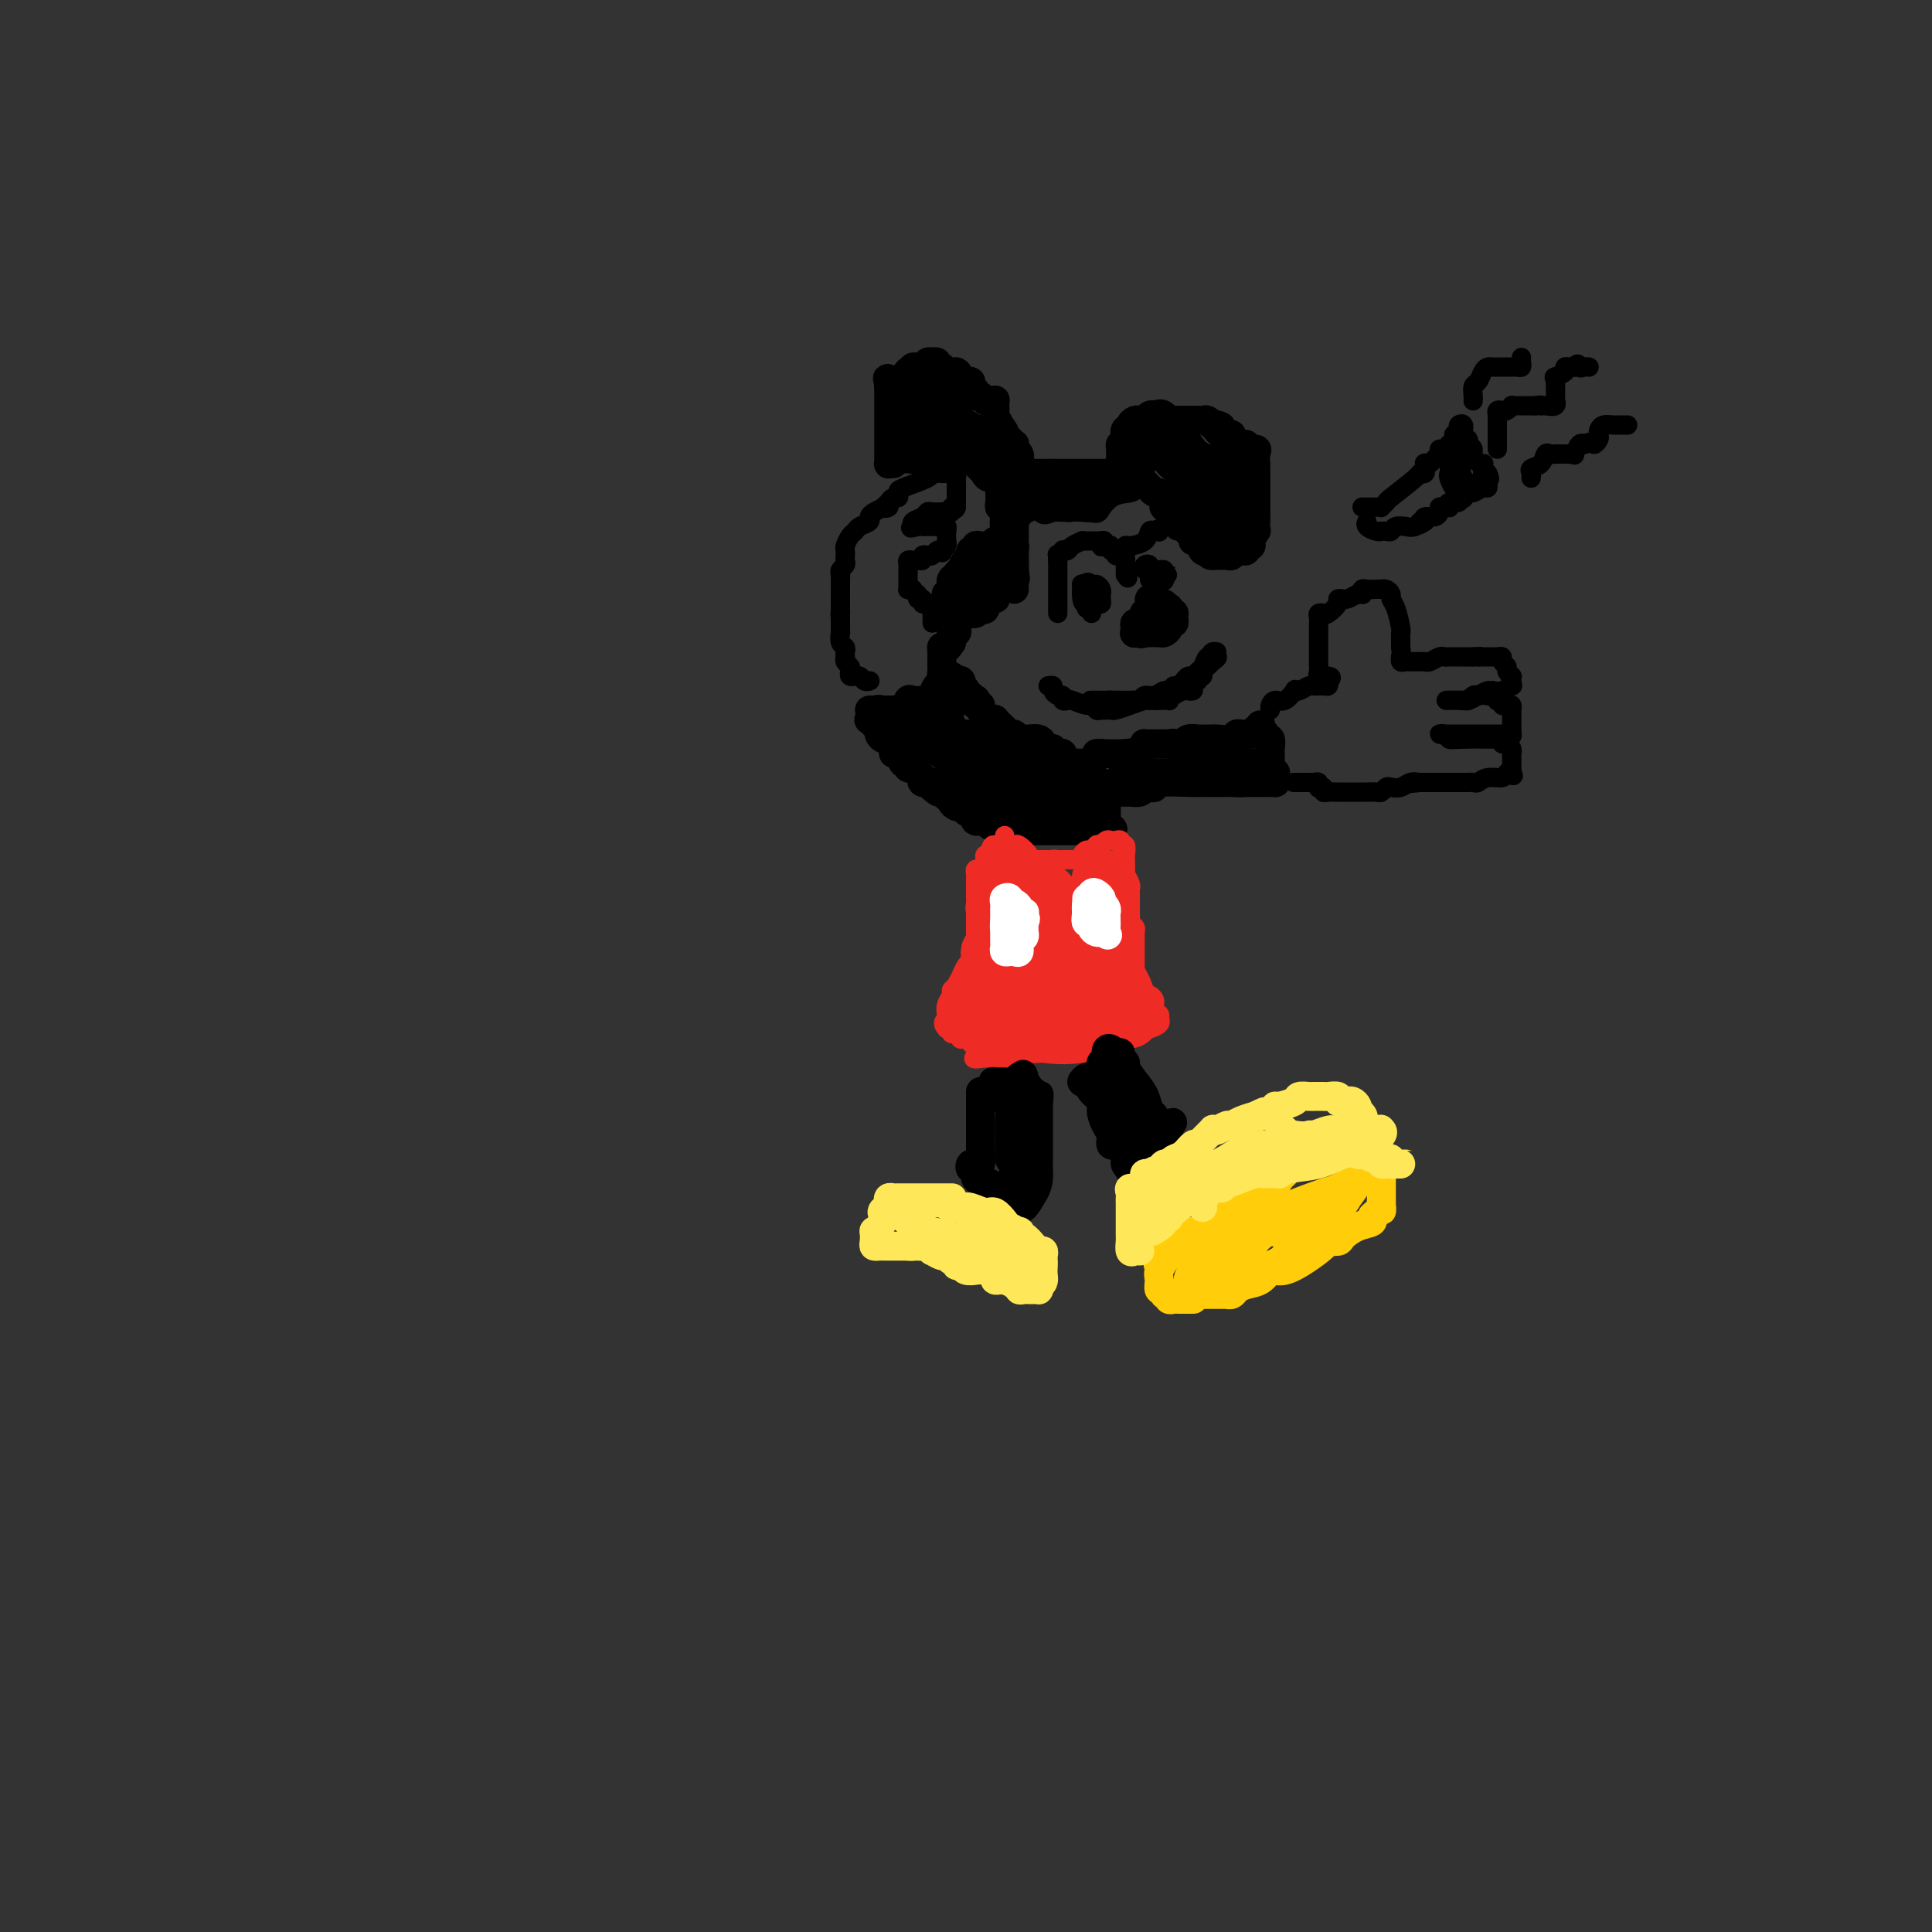<svg viewBox='0 0 400 400' version='1.1' xmlns='http://www.w3.org/2000/svg' xmlns:xlink='http://www.w3.org/1999/xlink'><rect x="0" y="0" width="400" height="400" fill="#333333" stroke="none"/><g fill='none' stroke='#000000' stroke-width='6' stroke-linecap='round' stroke-linejoin='round'><path d='M185,96c-0.423,-0.026 -0.845,-0.052 -1,0c-0.155,0.052 -0.041,0.184 0,0c0.041,-0.184 0.011,-0.682 0,-1c-0.011,-0.318 -0.003,-0.456 0,-1c0.003,-0.544 0.001,-1.494 0,-2c-0.001,-0.506 -0.000,-0.570 0,-1c0.000,-0.430 0.000,-1.228 0,-2c-0.000,-0.772 -0.000,-1.517 0,-2c0.000,-0.483 0.000,-0.703 0,-1c-0.000,-0.297 -0.000,-0.671 0,-1c0.000,-0.329 0.000,-0.614 0,-1c-0.000,-0.386 -0.000,-0.873 0,-1c0.000,-0.127 0.000,0.107 0,0c-0.000,-0.107 -0.000,-0.554 0,-1c0.000,-0.446 0.000,-0.889 0,-1c-0.000,-0.111 -0.000,0.111 0,0c0.000,-0.111 0.000,-0.556 0,-1'/><path d='M184,80c-0.265,-2.714 -0.426,-1.498 0,-1c0.426,0.498 1.439,0.278 2,0c0.561,-0.278 0.670,-0.614 1,-1c0.330,-0.386 0.880,-0.820 1,-1c0.120,-0.180 -0.189,-0.104 0,0c0.189,0.104 0.878,0.238 1,0c0.122,-0.238 -0.322,-0.848 0,-1c0.322,-0.152 1.411,0.154 2,0c0.589,-0.154 0.679,-0.769 1,-1c0.321,-0.231 0.875,-0.077 1,0c0.125,0.077 -0.177,0.077 0,0c0.177,-0.077 0.835,-0.231 1,0c0.165,0.231 -0.163,0.846 0,1c0.163,0.154 0.817,-0.155 1,0c0.183,0.155 -0.106,0.774 0,1c0.106,0.226 0.605,0.061 1,0c0.395,-0.061 0.684,-0.017 1,0c0.316,0.017 0.658,0.009 1,0'/><path d='M198,77c0.885,0.475 0.098,0.662 0,1c-0.098,0.338 0.495,0.826 1,1c0.505,0.174 0.924,0.035 1,0c0.076,-0.035 -0.191,0.033 0,0c0.191,-0.033 0.839,-0.168 1,0c0.161,0.168 -0.164,0.637 0,1c0.164,0.363 0.817,0.619 1,1c0.183,0.381 -0.105,0.887 0,1c0.105,0.113 0.602,-0.168 1,0c0.398,0.168 0.695,0.784 1,1c0.305,0.216 0.617,0.032 1,0c0.383,-0.032 0.837,0.088 1,0c0.163,-0.088 0.033,-0.384 0,0c-0.033,0.384 0.030,1.450 0,2c-0.030,0.550 -0.151,0.586 0,1c0.151,0.414 0.576,1.207 1,2'/><path d='M207,88c1.574,2.111 1.009,1.889 1,2c-0.009,0.111 0.537,0.554 1,1c0.463,0.446 0.842,0.896 1,1c0.158,0.104 0.094,-0.136 0,0c-0.094,0.136 -0.218,0.649 0,1c0.218,0.351 0.780,0.539 1,1c0.220,0.461 0.100,1.195 0,2c-0.100,0.805 -0.181,1.680 0,2c0.181,0.320 0.622,0.086 1,0c0.378,-0.086 0.693,-0.023 1,0c0.307,0.023 0.607,0.006 1,0c0.393,-0.006 0.879,-0.002 1,0c0.121,0.002 -0.122,0.000 0,0c0.122,-0.000 0.610,-0.000 1,0c0.390,0.000 0.683,0.000 1,0c0.317,-0.000 0.659,-0.000 1,0'/><path d='M218,98c1.245,-0.000 0.858,-0.000 1,0c0.142,0.000 0.811,0.000 1,0c0.189,-0.000 -0.104,-0.000 0,0c0.104,0.000 0.605,0.000 1,0c0.395,-0.000 0.683,-0.000 1,0c0.317,0.000 0.662,0.000 1,0c0.338,-0.000 0.668,-0.000 1,0c0.332,0.000 0.665,0.000 1,0c0.335,-0.000 0.671,-0.000 1,0c0.329,0.000 0.652,0.001 1,0c0.348,-0.001 0.720,-0.003 1,0c0.280,0.003 0.467,0.011 1,0c0.533,-0.011 1.413,-0.041 2,0c0.587,0.041 0.882,0.155 1,0c0.118,-0.155 0.059,-0.577 0,-1'/><path d='M232,97c2.166,-0.390 0.579,-0.865 0,-1c-0.579,-0.135 -0.152,0.069 0,0c0.152,-0.069 0.027,-0.413 0,-1c-0.027,-0.587 0.044,-1.419 0,-2c-0.044,-0.581 -0.204,-0.911 0,-1c0.204,-0.089 0.772,0.065 1,0c0.228,-0.065 0.117,-0.347 0,-1c-0.117,-0.653 -0.239,-1.678 0,-2c0.239,-0.322 0.839,0.057 1,0c0.161,-0.057 -0.115,-0.550 0,-1c0.115,-0.450 0.622,-0.856 1,-1c0.378,-0.144 0.626,-0.025 1,0c0.374,0.025 0.873,-0.045 1,0c0.127,0.045 -0.120,0.204 0,0c0.120,-0.204 0.606,-0.773 1,-1c0.394,-0.227 0.697,-0.114 1,0'/><path d='M239,86c1.317,-0.525 1.608,-0.337 2,0c0.392,0.337 0.883,0.822 1,1c0.117,0.178 -0.141,0.048 0,0c0.141,-0.048 0.682,-0.013 1,0c0.318,0.013 0.415,0.003 1,0c0.585,-0.003 1.659,-0.001 2,0c0.341,0.001 -0.049,0.001 0,0c0.049,-0.001 0.538,-0.001 1,0c0.462,0.001 0.898,0.004 1,0c0.102,-0.004 -0.131,-0.015 0,0c0.131,0.015 0.626,0.057 1,0c0.374,-0.057 0.626,-0.211 1,0c0.374,0.211 0.870,0.788 1,1c0.130,0.212 -0.106,0.061 0,0c0.106,-0.061 0.553,-0.030 1,0'/><path d='M252,88c1.906,0.471 0.170,0.647 0,1c-0.170,0.353 1.224,0.883 2,1c0.776,0.117 0.934,-0.180 1,0c0.066,0.180 0.040,0.837 0,1c-0.040,0.163 -0.094,-0.167 0,0c0.094,0.167 0.337,0.831 1,1c0.663,0.169 1.747,-0.157 2,0c0.253,0.157 -0.324,0.798 0,1c0.324,0.202 1.551,-0.034 2,0c0.449,0.034 0.120,0.338 0,1c-0.120,0.662 -0.032,1.683 0,2c0.032,0.317 0.009,-0.070 0,0c-0.009,0.070 -0.002,0.596 0,1c0.002,0.404 0.001,0.685 0,1c-0.001,0.315 -0.000,0.665 0,1c0.000,0.335 0.000,0.654 0,1c-0.000,0.346 -0.000,0.718 0,1c0.000,0.282 0.000,0.473 0,1c-0.000,0.527 -0.000,1.389 0,2c0.000,0.611 0.000,0.972 0,1c-0.000,0.028 -0.000,-0.278 0,0c0.000,0.278 0.000,1.139 0,2'/><path d='M260,107c-0.001,2.350 -0.004,1.225 0,1c0.004,-0.225 0.016,0.452 0,1c-0.016,0.548 -0.061,0.969 0,1c0.061,0.031 0.227,-0.328 0,0c-0.227,0.328 -0.849,1.342 -1,2c-0.151,0.658 0.167,0.961 0,1c-0.167,0.039 -0.819,-0.187 -1,0c-0.181,0.187 0.110,0.786 0,1c-0.110,0.214 -0.621,0.043 -1,0c-0.379,-0.043 -0.626,0.041 -1,0c-0.374,-0.041 -0.874,-0.207 -1,0c-0.126,0.207 0.121,0.788 0,1c-0.121,0.212 -0.610,0.057 -1,0c-0.390,-0.057 -0.682,-0.015 -1,0c-0.318,0.015 -0.662,0.004 -1,0c-0.338,-0.004 -0.669,-0.002 -1,0'/><path d='M251,115c-1.173,0.081 -0.107,-0.718 0,-1c0.107,-0.282 -0.746,-0.047 -1,0c-0.254,0.047 0.091,-0.095 0,0c-0.091,0.095 -0.616,0.428 -1,0c-0.384,-0.428 -0.625,-1.616 -1,-2c-0.375,-0.384 -0.884,0.037 -1,0c-0.116,-0.037 0.161,-0.532 0,-1c-0.161,-0.468 -0.760,-0.910 -1,-1c-0.240,-0.090 -0.121,0.173 0,0c0.121,-0.173 0.243,-0.780 0,-1c-0.243,-0.220 -0.852,-0.053 -1,0c-0.148,0.053 0.167,-0.009 0,0c-0.167,0.009 -0.814,0.089 -1,0c-0.186,-0.089 0.090,-0.348 0,-1c-0.090,-0.652 -0.545,-1.698 -1,-2c-0.455,-0.302 -0.910,0.139 -1,0c-0.090,-0.139 0.183,-0.859 0,-1c-0.183,-0.141 -0.823,0.298 -1,0c-0.177,-0.298 0.110,-1.334 0,-2c-0.110,-0.666 -0.617,-0.962 -1,-1c-0.383,-0.038 -0.642,0.182 -1,0c-0.358,-0.182 -0.817,-0.766 -1,-1c-0.183,-0.234 -0.092,-0.117 0,0'/><path d='M238,101c-2.254,-2.405 -1.387,-1.418 -1,-1c0.387,0.418 0.296,0.266 0,0c-0.296,-0.266 -0.798,-0.648 -1,-1c-0.202,-0.352 -0.106,-0.676 0,-1c0.106,-0.324 0.221,-0.650 0,-1c-0.221,-0.350 -0.778,-0.724 -1,-1c-0.222,-0.276 -0.109,-0.452 0,-1c0.109,-0.548 0.214,-1.467 0,-2c-0.214,-0.533 -0.747,-0.679 -1,-1c-0.253,-0.321 -0.226,-0.818 0,-1c0.226,-0.182 0.652,-0.049 1,0c0.348,0.049 0.617,0.013 1,0c0.383,-0.013 0.880,-0.003 1,0c0.120,0.003 -0.137,-0.000 0,0c0.137,0.000 0.667,0.004 1,0c0.333,-0.004 0.470,-0.016 1,0c0.530,0.016 1.454,0.058 2,0c0.546,-0.058 0.712,-0.217 1,0c0.288,0.217 0.696,0.811 1,1c0.304,0.189 0.505,-0.026 1,0c0.495,0.026 1.284,0.293 2,1c0.716,0.707 1.358,1.853 2,3'/><path d='M248,96c2.414,1.799 2.949,3.796 3,5c0.051,1.204 -0.381,1.615 0,2c0.381,0.385 1.576,0.744 2,1c0.424,0.256 0.076,0.409 0,1c-0.076,0.591 0.120,1.618 0,2c-0.120,0.382 -0.557,0.118 -1,0c-0.443,-0.118 -0.891,-0.088 -1,0c-0.109,0.088 0.121,0.236 0,0c-0.121,-0.236 -0.592,-0.857 -1,-1c-0.408,-0.143 -0.755,0.190 -1,0c-0.245,-0.190 -0.390,-0.905 -1,-2c-0.610,-1.095 -1.684,-2.569 -2,-3c-0.316,-0.431 0.125,0.183 0,0c-0.125,-0.183 -0.817,-1.162 -1,-2c-0.183,-0.838 0.143,-1.533 0,-2c-0.143,-0.467 -0.755,-0.705 -1,-1c-0.245,-0.295 -0.122,-0.648 0,-1'/><path d='M244,95c-1.409,-2.245 -0.430,-1.859 0,-2c0.430,-0.141 0.311,-0.811 0,-1c-0.311,-0.189 -0.814,0.103 -1,0c-0.186,-0.103 -0.054,-0.601 0,-1c0.054,-0.399 0.028,-0.699 0,-1c-0.028,-0.301 -0.060,-0.602 0,-1c0.060,-0.398 0.212,-0.893 0,-1c-0.212,-0.107 -0.789,0.175 -1,0c-0.211,-0.175 -0.056,-0.806 0,-1c0.056,-0.194 0.012,0.050 0,0c-0.012,-0.050 0.007,-0.395 0,0c-0.007,0.395 -0.040,1.529 0,3c0.040,1.471 0.154,3.277 0,4c-0.154,0.723 -0.577,0.361 -1,0'/><path d='M241,94c-0.780,0.822 -1.730,0.378 -2,0c-0.270,-0.378 0.141,-0.690 0,-1c-0.141,-0.310 -0.834,-0.619 -1,-1c-0.166,-0.381 0.194,-0.834 1,0c0.806,0.834 2.057,2.955 3,4c0.943,1.045 1.577,1.013 2,1c0.423,-0.013 0.635,-0.006 1,0c0.365,0.006 0.881,0.012 1,0c0.119,-0.012 -0.160,-0.042 0,0c0.160,0.042 0.760,0.155 1,0c0.240,-0.155 0.120,-0.577 0,-1'/><path d='M247,96c1.570,0.679 0.995,0.377 1,0c0.005,-0.377 0.589,-0.829 1,-1c0.411,-0.171 0.650,-0.060 1,0c0.350,0.060 0.811,0.068 1,0c0.189,-0.068 0.106,-0.211 0,0c-0.106,0.211 -0.236,0.775 0,1c0.236,0.225 0.838,0.112 1,0c0.162,-0.112 -0.114,-0.223 0,0c0.114,0.223 0.619,0.779 1,1c0.381,0.221 0.638,0.105 1,0c0.362,-0.105 0.829,-0.201 1,0c0.171,0.201 0.046,0.698 0,1c-0.046,0.302 -0.012,0.410 0,1c0.012,0.590 0.003,1.664 0,2c-0.003,0.336 -0.001,-0.065 0,0c0.001,0.065 0.000,0.595 0,1c-0.000,0.405 -0.000,0.686 0,1c0.000,0.314 0.000,0.661 0,1c-0.000,0.339 -0.000,0.669 0,1'/><path d='M255,105c-0.244,0.875 -0.853,0.063 -1,0c-0.147,-0.063 0.167,0.624 0,1c-0.167,0.376 -0.814,0.440 -1,1c-0.186,0.560 0.091,1.615 0,2c-0.091,0.385 -0.548,0.101 -1,0c-0.452,-0.101 -0.899,-0.019 -1,0c-0.101,0.019 0.145,-0.025 0,0c-0.145,0.025 -0.680,0.119 -1,0c-0.320,-0.119 -0.426,-0.451 -1,-2c-0.574,-1.549 -1.618,-4.314 -2,-6c-0.382,-1.686 -0.102,-2.291 0,-3c0.102,-0.709 0.027,-1.520 0,-2c-0.027,-0.480 -0.007,-0.629 0,-1c0.007,-0.371 0.002,-0.963 0,-1c-0.002,-0.037 -0.001,0.482 0,1'/><path d='M247,95c-0.126,-1.861 0.559,-0.514 1,0c0.441,0.514 0.638,0.193 1,0c0.362,-0.193 0.888,-0.259 1,0c0.112,0.259 -0.191,0.843 0,1c0.191,0.157 0.874,-0.113 1,0c0.126,0.113 -0.306,0.609 0,1c0.306,0.391 1.350,0.678 2,1c0.650,0.322 0.906,0.678 1,1c0.094,0.322 0.025,0.611 0,1c-0.025,0.389 -0.008,0.878 0,1c0.008,0.122 0.006,-0.123 0,0c-0.006,0.123 -0.016,0.614 0,1c0.016,0.386 0.058,0.667 0,1c-0.058,0.333 -0.214,0.716 0,1c0.214,0.284 0.800,0.468 1,1c0.200,0.532 0.015,1.413 0,2c-0.015,0.587 0.138,0.882 0,1c-0.138,0.118 -0.569,0.059 -1,0'/><path d='M254,108c-0.067,1.333 -0.733,-0.333 -1,-1c-0.267,-0.667 -0.133,-0.333 0,0'/><path d='M187,95c0.485,0.008 0.970,0.016 1,0c0.030,-0.016 -0.396,-0.057 0,0c0.396,0.057 1.613,0.211 2,0c0.387,-0.211 -0.056,-0.789 0,-1c0.056,-0.211 0.610,-0.057 1,0c0.390,0.057 0.615,0.015 1,0c0.385,-0.015 0.929,-0.004 1,0c0.071,0.004 -0.332,0.001 0,0c0.332,-0.001 1.398,-0.000 2,0c0.602,0.000 0.739,-0.001 1,0c0.261,0.001 0.647,0.003 1,0c0.353,-0.003 0.673,-0.011 1,0c0.327,0.011 0.662,0.042 1,0c0.338,-0.042 0.678,-0.156 1,0c0.322,0.156 0.625,0.580 1,1c0.375,0.420 0.822,0.834 1,1c0.178,0.166 0.086,0.083 0,0c-0.086,-0.083 -0.168,-0.167 0,0c0.168,0.167 0.584,0.583 1,1'/><path d='M203,97c2.644,0.468 1.254,0.637 1,1c-0.254,0.363 0.626,0.918 1,1c0.374,0.082 0.240,-0.310 0,-1c-0.240,-0.690 -0.587,-1.677 -1,-2c-0.413,-0.323 -0.893,0.019 -1,0c-0.107,-0.019 0.160,-0.400 0,-1c-0.160,-0.600 -0.746,-1.418 -1,-2c-0.254,-0.582 -0.177,-0.928 0,-1c0.177,-0.072 0.455,0.131 0,0c-0.455,-0.131 -1.641,-0.595 -2,-1c-0.359,-0.405 0.110,-0.753 0,-1c-0.110,-0.247 -0.800,-0.395 -1,-1c-0.200,-0.605 0.090,-1.668 0,-2c-0.090,-0.332 -0.560,0.066 -1,0c-0.440,-0.066 -0.849,-0.595 -1,-1c-0.151,-0.405 -0.043,-0.687 0,-1c0.043,-0.313 0.022,-0.656 0,-1'/><path d='M197,84c-1.416,-2.337 -0.957,-0.679 -1,0c-0.043,0.679 -0.589,0.379 -1,0c-0.411,-0.379 -0.689,-0.835 -1,-1c-0.311,-0.165 -0.657,-0.037 -1,0c-0.343,0.037 -0.683,-0.016 -1,0c-0.317,0.016 -0.610,0.100 -1,0c-0.390,-0.100 -0.875,-0.383 -1,0c-0.125,0.383 0.111,1.433 0,2c-0.111,0.567 -0.568,0.653 -1,1c-0.432,0.347 -0.838,0.956 -1,1c-0.162,0.044 -0.081,-0.478 0,-1'/><path d='M188,86c-1.447,-0.151 -0.566,-1.529 0,-2c0.566,-0.471 0.815,-0.035 1,0c0.185,0.035 0.306,-0.330 1,0c0.694,0.330 1.961,1.356 3,2c1.039,0.644 1.849,0.904 2,1c0.151,0.096 -0.359,0.026 0,1c0.359,0.974 1.585,2.993 2,4c0.415,1.007 0.017,1.002 0,1c-0.017,-0.002 0.345,0.001 0,0c-0.345,-0.001 -1.398,-0.004 -2,0c-0.602,0.004 -0.752,0.015 -1,0c-0.248,-0.015 -0.592,-0.055 -1,0c-0.408,0.055 -0.879,0.207 -1,0c-0.121,-0.207 0.107,-0.773 0,-1c-0.107,-0.227 -0.551,-0.116 -1,0c-0.449,0.116 -0.904,0.237 -1,0c-0.096,-0.237 0.166,-0.833 0,-1c-0.166,-0.167 -0.762,0.095 -1,0c-0.238,-0.095 -0.119,-0.548 0,-1'/><path d='M189,90c-1.476,-0.310 -1.166,-0.086 -1,0c0.166,0.086 0.188,0.034 0,0c-0.188,-0.034 -0.586,-0.052 -1,0c-0.414,0.052 -0.845,0.173 -1,0c-0.155,-0.173 -0.034,-0.639 0,-1c0.034,-0.361 -0.020,-0.618 0,-1c0.020,-0.382 0.112,-0.891 0,-1c-0.112,-0.109 -0.430,0.181 0,0c0.430,-0.181 1.606,-0.834 2,-1c0.394,-0.166 0.004,0.154 0,0c-0.004,-0.154 0.376,-0.783 1,-1c0.624,-0.217 1.491,-0.021 2,0c0.509,0.021 0.661,-0.134 1,0c0.339,0.134 0.864,0.556 1,1c0.136,0.444 -0.118,0.909 0,1c0.118,0.091 0.609,-0.192 1,0c0.391,0.192 0.682,0.859 1,1c0.318,0.141 0.662,-0.246 1,0c0.338,0.246 0.669,1.123 1,2'/><path d='M197,90c1.493,0.938 1.227,0.781 1,1c-0.227,0.219 -0.415,0.812 0,1c0.415,0.188 1.432,-0.029 2,0c0.568,0.029 0.688,0.305 1,1c0.312,0.695 0.815,1.809 1,2c0.185,0.191 0.050,-0.541 0,-1c-0.050,-0.459 -0.016,-0.645 0,-1c0.016,-0.355 0.015,-0.879 0,-1c-0.015,-0.121 -0.042,0.160 0,0c0.042,-0.160 0.155,-0.760 0,-1c-0.155,-0.240 -0.577,-0.120 -1,0'/><path d='M201,91c-0.378,-0.796 -0.823,-0.787 -1,-1c-0.177,-0.213 -0.086,-0.650 0,-1c0.086,-0.350 0.168,-0.613 0,-1c-0.168,-0.387 -0.587,-0.898 -1,-1c-0.413,-0.102 -0.822,0.204 -1,0c-0.178,-0.204 -0.126,-0.917 0,-1c0.126,-0.083 0.325,0.464 1,1c0.675,0.536 1.827,1.060 3,2c1.173,0.940 2.367,2.294 3,3c0.633,0.706 0.706,0.763 1,1c0.294,0.237 0.811,0.654 1,1c0.189,0.346 0.051,0.620 0,1c-0.051,0.380 -0.014,0.865 0,1c0.014,0.135 0.004,-0.079 0,0c-0.004,0.079 -0.001,0.451 0,1c0.001,0.549 0.001,1.274 0,2'/><path d='M207,99c-0.000,0.948 -0.001,0.818 0,1c0.001,0.182 0.004,0.675 0,1c-0.004,0.325 -0.015,0.483 0,1c0.015,0.517 0.057,1.394 0,2c-0.057,0.606 -0.212,0.941 0,1c0.212,0.059 0.793,-0.156 1,0c0.207,0.156 0.041,0.685 0,1c-0.041,0.315 0.042,0.417 0,1c-0.042,0.583 -0.208,1.649 0,2c0.208,0.351 0.792,-0.012 1,0c0.208,0.012 0.042,0.397 0,1c-0.042,0.603 0.041,1.422 0,2c-0.041,0.578 -0.207,0.914 0,1c0.207,0.086 0.788,-0.078 1,0c0.212,0.078 0.057,0.399 0,1c-0.057,0.601 -0.015,1.481 0,2c0.015,0.519 0.004,0.678 0,1c-0.004,0.322 -0.001,0.806 0,1c0.001,0.194 0.001,0.097 0,0'/><path d='M210,118c0.464,3.116 0.124,1.406 0,1c-0.124,-0.406 -0.033,0.492 0,1c0.033,0.508 0.009,0.628 0,1c-0.009,0.372 -0.002,0.998 0,1c0.002,0.002 0.001,-0.620 0,-1c-0.001,-0.380 -0.000,-0.518 0,-1c0.000,-0.482 0.000,-1.309 0,-2c-0.000,-0.691 -0.000,-1.246 0,-2c0.000,-0.754 0.000,-1.708 0,-2c-0.000,-0.292 -0.000,0.076 0,0c0.000,-0.076 0.000,-0.597 0,-1c-0.000,-0.403 -0.000,-0.686 0,-1c0.000,-0.314 0.000,-0.657 0,-1'/><path d='M210,111c0.000,-1.722 0.000,-1.026 0,-1c-0.000,0.026 -0.000,-0.619 0,-1c0.000,-0.381 0.000,-0.497 0,-1c-0.000,-0.503 -0.001,-1.392 0,-2c0.001,-0.608 0.003,-0.933 0,-1c-0.003,-0.067 -0.012,0.126 0,0c0.012,-0.126 0.044,-0.570 0,-1c-0.044,-0.430 -0.166,-0.847 0,-1c0.166,-0.153 0.619,-0.044 1,0c0.381,0.044 0.691,0.022 1,0'/><path d='M212,103c0.411,-1.238 0.439,-0.332 1,0c0.561,0.332 1.656,0.089 2,0c0.344,-0.089 -0.063,-0.024 0,0c0.063,0.024 0.595,0.007 1,0c0.405,-0.007 0.683,-0.003 1,0c0.317,0.003 0.672,0.005 1,0c0.328,-0.005 0.628,-0.016 1,0c0.372,0.016 0.817,0.061 1,0c0.183,-0.061 0.105,-0.227 0,0c-0.105,0.227 -0.236,0.845 0,1c0.236,0.155 0.837,-0.155 1,0c0.163,0.155 -0.114,0.774 0,1c0.114,0.226 0.619,0.061 1,0c0.381,-0.061 0.638,-0.016 1,0c0.362,0.016 0.828,0.004 1,0c0.172,-0.004 0.049,-0.001 0,0c-0.049,0.001 -0.025,0.001 0,0'/><path d='M224,105c2.041,0.306 1.143,0.072 1,0c-0.143,-0.072 0.471,0.020 1,0c0.529,-0.020 0.975,-0.152 1,0c0.025,0.152 -0.372,0.588 0,0c0.372,-0.588 1.512,-2.199 3,-3c1.488,-0.801 3.324,-0.793 4,-1c0.676,-0.207 0.193,-0.631 0,-1c-0.193,-0.369 -0.097,-0.685 0,-1'/><path d='M234,99c1.312,-0.928 -0.408,-0.248 -1,0c-0.592,0.248 -0.057,0.065 0,0c0.057,-0.065 -0.365,-0.014 -1,0c-0.635,0.014 -1.483,-0.011 -2,0c-0.517,0.011 -0.703,0.059 -1,0c-0.297,-0.059 -0.707,-0.226 -1,0c-0.293,0.226 -0.470,0.844 -1,1c-0.530,0.156 -1.413,-0.150 -2,0c-0.587,0.150 -0.878,0.756 -1,1c-0.122,0.244 -0.074,0.124 0,0c0.074,-0.124 0.173,-0.254 0,0c-0.173,0.254 -0.620,0.891 -1,1c-0.380,0.109 -0.693,-0.311 -1,0c-0.307,0.311 -0.608,1.351 -1,2c-0.392,0.649 -0.876,0.906 -1,1c-0.124,0.094 0.111,0.025 0,0c-0.111,-0.025 -0.568,-0.007 -1,0c-0.432,0.007 -0.838,0.002 -1,0c-0.162,-0.002 -0.081,-0.001 0,0'/><path d='M218,105c-2.716,0.990 -1.506,0.466 -1,0c0.506,-0.466 0.310,-0.872 0,-1c-0.310,-0.128 -0.732,0.023 -1,0c-0.268,-0.023 -0.383,-0.218 -1,0c-0.617,0.218 -1.737,0.850 -2,1c-0.263,0.150 0.332,-0.180 0,0c-0.332,0.180 -1.592,0.871 -2,1c-0.408,0.129 0.035,-0.302 0,0c-0.035,0.302 -0.548,1.338 -1,2c-0.452,0.662 -0.843,0.951 -1,1c-0.157,0.049 -0.081,-0.141 0,0c0.081,0.141 0.166,0.612 0,1c-0.166,0.388 -0.583,0.694 -1,1'/><path d='M208,111c-0.630,1.012 -0.704,1.043 -1,1c-0.296,-0.043 -0.814,-0.159 -1,0c-0.186,0.159 -0.039,0.592 0,1c0.039,0.408 -0.031,0.789 0,1c0.031,0.211 0.162,0.252 0,0c-0.162,-0.252 -0.617,-0.795 -1,-1c-0.383,-0.205 -0.695,-0.070 -1,0c-0.305,0.070 -0.603,0.074 -1,0c-0.397,-0.074 -0.894,-0.228 -1,0c-0.106,0.228 0.179,0.837 0,1c-0.179,0.163 -0.821,-0.121 -1,0c-0.179,0.121 0.106,0.648 0,1c-0.106,0.352 -0.602,0.529 -1,1c-0.398,0.471 -0.699,1.235 -1,2'/><path d='M199,118c-1.558,1.266 -0.952,0.930 -1,1c-0.048,0.070 -0.749,0.544 -1,1c-0.251,0.456 -0.054,0.892 0,1c0.054,0.108 -0.037,-0.112 0,0c0.037,0.112 0.202,0.555 0,1c-0.202,0.445 -0.772,0.893 -1,1c-0.228,0.107 -0.114,-0.125 0,0c0.114,0.125 0.230,0.608 0,1c-0.230,0.392 -0.804,0.694 -1,1c-0.196,0.306 -0.014,0.618 0,1c0.014,0.382 -0.140,0.834 0,1c0.140,0.166 0.574,0.044 1,0c0.426,-0.044 0.846,-0.012 1,0c0.154,0.012 0.044,0.003 0,0c-0.044,-0.003 -0.022,-0.002 0,0'/><path d='M197,127c-0.136,1.391 0.524,0.369 1,0c0.476,-0.369 0.768,-0.085 1,0c0.232,0.085 0.405,-0.030 1,0c0.595,0.030 1.614,0.206 2,0c0.386,-0.206 0.140,-0.795 0,-1c-0.140,-0.205 -0.174,-0.026 0,0c0.174,0.026 0.554,-0.102 1,0c0.446,0.102 0.957,0.433 1,0c0.043,-0.433 -0.382,-1.631 0,-2c0.382,-0.369 1.570,0.091 2,0c0.430,-0.091 0.101,-0.731 0,-1c-0.101,-0.269 0.025,-0.166 0,0c-0.025,0.166 -0.203,0.395 0,0c0.203,-0.395 0.785,-1.414 1,-2c0.215,-0.586 0.061,-0.739 0,-1c-0.061,-0.261 -0.031,-0.631 0,-1'/><path d='M207,119c0.207,-1.000 0.223,-1.001 0,-1c-0.223,0.001 -0.686,0.002 -1,0c-0.314,-0.002 -0.479,-0.008 -1,0c-0.521,0.008 -1.397,0.029 -2,0c-0.603,-0.029 -0.932,-0.109 -1,0c-0.068,0.109 0.126,0.406 0,1c-0.126,0.594 -0.570,1.484 -1,2c-0.430,0.516 -0.844,0.658 -1,1c-0.156,0.342 -0.053,0.884 0,1c0.053,0.116 0.055,-0.195 0,0c-0.055,0.195 -0.169,0.895 0,1c0.169,0.105 0.620,-0.386 1,-1c0.380,-0.614 0.690,-1.350 1,-2c0.310,-0.650 0.622,-1.213 1,-2c0.378,-0.787 0.822,-1.796 1,-2c0.178,-0.204 0.089,0.398 0,1'/><path d='M204,118c0.607,-0.755 0.124,0.356 0,1c-0.124,0.644 0.110,0.820 0,1c-0.110,0.180 -0.565,0.364 -1,1c-0.435,0.636 -0.852,1.725 -1,2c-0.148,0.275 -0.027,-0.264 0,0c0.027,0.264 -0.039,1.331 0,2c0.039,0.669 0.182,0.938 0,1c-0.182,0.062 -0.689,-0.084 -1,0c-0.311,0.084 -0.427,0.399 -1,1c-0.573,0.601 -1.604,1.487 -2,2c-0.396,0.513 -0.158,0.653 0,1c0.158,0.347 0.235,0.901 0,1c-0.235,0.099 -0.781,-0.257 -1,0c-0.219,0.257 -0.109,1.129 0,2'/><path d='M197,133c-1.536,2.499 -1.876,1.247 -2,1c-0.124,-0.247 -0.033,0.511 0,1c0.033,0.489 0.008,0.709 0,1c-0.008,0.291 0.001,0.652 0,1c-0.001,0.348 -0.011,0.682 0,1c0.011,0.318 0.041,0.621 0,1c-0.041,0.379 -0.155,0.833 0,1c0.155,0.167 0.580,0.045 1,0c0.420,-0.045 0.834,-0.013 1,0c0.166,0.013 0.083,0.006 0,0'/><path d='M197,140c0.013,1.039 0.046,0.138 0,0c-0.046,-0.138 -0.171,0.489 0,1c0.171,0.511 0.638,0.906 1,1c0.362,0.094 0.618,-0.115 1,0c0.382,0.115 0.891,0.553 1,1c0.109,0.447 -0.181,0.903 0,1c0.181,0.097 0.832,-0.166 1,0c0.168,0.166 -0.147,0.762 0,1c0.147,0.238 0.757,0.119 1,0c0.243,-0.119 0.121,-0.239 0,0c-0.121,0.239 -0.240,0.838 0,1c0.240,0.162 0.839,-0.114 1,0c0.161,0.114 -0.115,0.618 0,1c0.115,0.382 0.622,0.641 1,1c0.378,0.359 0.626,0.817 1,1c0.374,0.183 0.873,0.090 1,0c0.127,-0.090 -0.120,-0.178 0,0c0.120,0.178 0.606,0.622 1,1c0.394,0.378 0.697,0.689 1,1'/><path d='M208,151c2.167,1.868 2.085,1.037 2,1c-0.085,-0.037 -0.174,0.722 0,1c0.174,0.278 0.610,0.077 1,0c0.390,-0.077 0.734,-0.031 1,0c0.266,0.031 0.453,0.046 1,0c0.547,-0.046 1.452,-0.152 2,0c0.548,0.152 0.738,0.563 1,1c0.262,0.437 0.596,0.901 1,1c0.404,0.099 0.879,-0.167 1,0c0.121,0.167 -0.112,0.766 0,1c0.112,0.234 0.569,0.101 1,0c0.431,-0.101 0.838,-0.172 1,0c0.162,0.172 0.081,0.586 0,1'/><path d='M220,157c1.868,0.868 0.538,0.036 0,0c-0.538,-0.036 -0.285,0.722 0,1c0.285,0.278 0.603,0.074 1,0c0.397,-0.074 0.875,-0.020 1,0c0.125,0.020 -0.103,0.005 0,0c0.103,-0.005 0.536,-0.001 1,0c0.464,0.001 0.959,0.000 1,0c0.041,-0.000 -0.374,-0.000 0,0c0.374,0.000 1.535,0.000 2,0c0.465,-0.000 0.232,-0.000 0,0'/><path d='M227,156c0.000,0.000 1.000,0.000 1,0'/><path d='M228,156c-0.084,-0.012 -0.794,-0.042 0,0c0.794,0.042 3.091,0.155 5,0c1.909,-0.155 3.429,-0.577 4,-1c0.571,-0.423 0.195,-0.845 0,-1c-0.195,-0.155 -0.207,-0.041 0,0c0.207,0.041 0.633,0.011 1,0c0.367,-0.011 0.676,-0.003 1,0c0.324,0.003 0.664,0.001 1,0c0.336,-0.001 0.667,-0.000 1,0c0.333,0.000 0.666,0.000 1,0'/><path d='M242,154c2.058,-0.305 0.204,-0.068 0,0c-0.204,0.068 1.241,-0.034 2,0c0.759,0.034 0.833,0.205 1,0c0.167,-0.205 0.427,-0.787 1,-1c0.573,-0.213 1.460,-0.057 2,0c0.540,0.057 0.734,0.015 1,0c0.266,-0.015 0.604,-0.003 1,0c0.396,0.003 0.852,-0.003 1,0c0.148,0.003 -0.010,0.015 0,0c0.010,-0.015 0.188,-0.056 1,0c0.812,0.056 2.259,0.211 3,0c0.741,-0.211 0.776,-0.788 1,-1c0.224,-0.212 0.635,-0.061 1,0c0.365,0.061 0.682,0.030 1,0'/><path d='M258,152c2.659,-0.269 1.305,0.060 1,0c-0.305,-0.060 0.439,-0.509 1,-1c0.561,-0.491 0.939,-1.023 1,-1c0.061,0.023 -0.194,0.601 0,1c0.194,0.399 0.837,0.618 1,1c0.163,0.382 -0.152,0.929 0,1c0.152,0.071 0.773,-0.332 1,0c0.227,0.332 0.061,1.398 0,2c-0.061,0.602 -0.016,0.739 0,1c0.016,0.261 0.005,0.646 0,1c-0.005,0.354 -0.002,0.677 0,1'/><path d='M263,158c0.305,1.193 0.068,0.175 0,0c-0.068,-0.175 0.035,0.492 0,1c-0.035,0.508 -0.206,0.858 0,1c0.206,0.142 0.788,0.077 1,0c0.212,-0.077 0.053,-0.164 0,0c-0.053,0.164 -0.002,0.580 0,1c0.002,0.420 -0.046,0.845 0,1c0.046,0.155 0.186,0.042 0,0c-0.186,-0.042 -0.696,-0.011 -1,0c-0.304,0.011 -0.401,0.003 -1,0c-0.599,-0.003 -1.700,-0.001 -2,0c-0.300,0.001 0.200,0.000 0,0c-0.200,-0.000 -1.100,-0.000 -2,0'/><path d='M258,162c-1.560,0.155 -2.461,0.041 -3,0c-0.539,-0.041 -0.717,-0.011 -1,0c-0.283,0.011 -0.671,0.003 -1,0c-0.329,-0.003 -0.599,-0.001 -1,0c-0.401,0.001 -0.932,0.000 -1,0c-0.068,-0.000 0.328,-0.001 0,0c-0.328,0.001 -1.379,0.004 -2,0c-0.621,-0.004 -0.810,-0.015 -1,0c-0.190,0.015 -0.380,0.056 -2,0c-1.620,-0.056 -4.671,-0.207 -6,0c-1.329,0.207 -0.937,0.774 -1,1c-0.063,0.226 -0.581,0.113 -1,0c-0.419,-0.113 -0.739,-0.226 -1,0c-0.261,0.226 -0.462,0.793 -1,1c-0.538,0.207 -1.414,0.056 -2,0c-0.586,-0.056 -0.882,-0.016 -1,0c-0.118,0.016 -0.059,0.008 0,0'/><path d='M233,164c-3.823,0.087 -0.882,-0.694 0,-1c0.882,-0.306 -0.296,-0.137 -1,0c-0.704,0.137 -0.934,0.243 -1,0c-0.066,-0.243 0.033,-0.836 0,-1c-0.033,-0.164 -0.198,0.100 0,0c0.198,-0.100 0.760,-0.563 1,-1c0.240,-0.437 0.159,-0.849 1,-1c0.841,-0.151 2.603,-0.041 4,0c1.397,0.041 2.429,0.012 3,0c0.571,-0.012 0.682,-0.007 1,0c0.318,0.007 0.845,0.017 1,0c0.155,-0.017 -0.061,-0.060 0,0c0.061,0.060 0.398,0.222 1,0c0.602,-0.222 1.470,-0.829 2,-1c0.530,-0.171 0.723,0.094 1,0c0.277,-0.094 0.639,-0.547 1,-1'/><path d='M247,158c2.490,-0.305 1.714,-0.068 2,0c0.286,0.068 1.635,-0.034 2,0c0.365,0.034 -0.252,0.204 0,0c0.252,-0.204 1.373,-0.783 2,-1c0.627,-0.217 0.759,-0.072 1,0c0.241,0.072 0.590,0.072 1,0c0.410,-0.072 0.879,-0.215 1,0c0.121,0.215 -0.107,0.789 0,1c0.107,0.211 0.550,0.061 1,0c0.450,-0.061 0.909,-0.031 1,0c0.091,0.031 -0.186,0.065 0,0c0.186,-0.065 0.834,-0.228 1,0c0.166,0.228 -0.152,0.846 0,1c0.152,0.154 0.773,-0.154 1,0c0.227,0.154 0.061,0.772 0,1c-0.061,0.228 -0.017,0.065 0,0c0.017,-0.065 0.009,-0.033 0,0'/><path d='M248,95c0.121,-0.455 0.242,-0.910 0,-1c-0.242,-0.090 -0.848,0.186 -1,0c-0.152,-0.186 0.152,-0.834 0,-1c-0.152,-0.166 -0.758,0.149 -1,0c-0.242,-0.149 -0.121,-0.762 0,-1c0.121,-0.238 0.240,-0.102 0,0c-0.240,0.102 -0.839,0.171 -1,0c-0.161,-0.171 0.115,-0.582 0,-1c-0.115,-0.418 -0.622,-0.843 -1,-1c-0.378,-0.157 -0.627,-0.047 -1,0c-0.373,0.047 -0.870,0.030 -1,0c-0.130,-0.030 0.108,-0.072 0,0c-0.108,0.072 -0.562,0.258 -1,0c-0.438,-0.258 -0.860,-0.959 -1,-1c-0.140,-0.041 0.004,0.577 0,1c-0.004,0.423 -0.155,0.652 0,1c0.155,0.348 0.616,0.814 1,1c0.384,0.186 0.692,0.093 1,0'/><path d='M242,92c-0.310,0.250 -0.083,-0.125 0,0c0.083,0.125 0.024,0.750 0,1c-0.024,0.250 -0.012,0.125 0,0'/><path d='M190,83c0.024,-0.318 0.049,-0.636 0,-1c-0.049,-0.364 -0.171,-0.773 0,-1c0.171,-0.227 0.634,-0.271 1,0c0.366,0.271 0.634,0.857 1,1c0.366,0.143 0.830,-0.158 1,0c0.170,0.158 0.046,0.773 0,1c-0.046,0.227 -0.013,0.065 0,0c0.013,-0.065 0.007,-0.032 0,0'/><path d='M180,149c-0.122,0.024 -0.244,0.047 0,0c0.244,-0.047 0.853,-0.166 1,0c0.147,0.166 -0.168,0.617 0,1c0.168,0.383 0.820,0.697 1,1c0.180,0.303 -0.110,0.593 0,1c0.110,0.407 0.621,0.930 1,1c0.379,0.070 0.626,-0.313 1,0c0.374,0.313 0.874,1.324 1,2c0.126,0.676 -0.124,1.019 0,1c0.124,-0.019 0.622,-0.398 1,0c0.378,0.398 0.636,1.575 1,2c0.364,0.425 0.833,0.099 1,0c0.167,-0.099 0.033,0.029 0,0c-0.033,-0.029 0.034,-0.215 0,0c-0.034,0.215 -0.169,0.832 0,1c0.169,0.168 0.641,-0.112 1,0c0.359,0.112 0.604,0.618 1,1c0.396,0.382 0.943,0.641 1,1c0.057,0.359 -0.377,0.818 0,1c0.377,0.182 1.563,0.088 2,0c0.437,-0.088 0.125,-0.168 0,0c-0.125,0.168 -0.062,0.584 0,1'/><path d='M193,163c2.194,2.101 1.180,0.352 1,0c-0.180,-0.352 0.473,0.693 1,1c0.527,0.307 0.929,-0.124 1,0c0.071,0.124 -0.188,0.804 0,1c0.188,0.196 0.825,-0.092 1,0c0.175,0.092 -0.112,0.564 0,1c0.112,0.436 0.621,0.835 1,1c0.379,0.165 0.627,0.096 1,0c0.373,-0.096 0.870,-0.218 1,0c0.130,0.218 -0.106,0.777 0,1c0.106,0.223 0.553,0.112 1,0'/><path d='M201,168c1.456,1.017 1.097,1.061 1,1c-0.097,-0.061 0.069,-0.227 0,0c-0.069,0.227 -0.373,0.845 0,1c0.373,0.155 1.423,-0.155 2,0c0.577,0.155 0.679,0.774 1,1c0.321,0.226 0.859,0.060 1,0c0.141,-0.060 -0.117,-0.012 0,0c0.117,0.012 0.610,-0.011 1,0c0.390,0.011 0.679,0.055 1,0c0.321,-0.055 0.674,-0.211 1,0c0.326,0.211 0.626,0.788 1,1c0.374,0.212 0.821,0.061 1,0c0.179,-0.061 0.089,-0.030 0,0'/><path d='M211,172c1.725,0.619 1.036,0.166 1,0c-0.036,-0.166 0.580,-0.044 1,0c0.420,0.044 0.645,0.012 1,0c0.355,-0.012 0.841,-0.003 1,0c0.159,0.003 -0.011,0.001 0,0c0.011,-0.001 0.201,-0.000 1,0c0.799,0.000 2.208,0.000 3,0c0.792,-0.000 0.968,-0.000 1,0c0.032,0.000 -0.081,0.000 0,0c0.081,-0.000 0.357,-0.000 1,0c0.643,0.000 1.653,0.000 2,0c0.347,-0.000 0.031,-0.000 1,0c0.969,0.000 3.222,0.000 4,0c0.778,-0.000 0.079,-0.000 0,0c-0.079,0.000 0.460,0.000 1,0'/><path d='M229,172c2.783,-0.198 0.742,-0.694 0,-1c-0.742,-0.306 -0.184,-0.422 0,-1c0.184,-0.578 -0.006,-1.619 0,-2c0.006,-0.381 0.209,-0.102 0,-1c-0.209,-0.898 -0.829,-2.973 -1,-4c-0.171,-1.027 0.109,-1.006 0,-1c-0.109,0.006 -0.607,-0.002 -1,0c-0.393,0.002 -0.683,0.014 -1,0c-0.317,-0.014 -0.662,-0.055 -1,1c-0.338,1.055 -0.668,3.207 -1,4c-0.332,0.793 -0.666,0.227 -1,0c-0.334,-0.227 -0.667,-0.113 -1,0'/><path d='M222,167c-1.560,0.618 -2.461,0.163 -3,0c-0.539,-0.163 -0.718,-0.033 -1,0c-0.282,0.033 -0.667,-0.031 -1,0c-0.333,0.031 -0.614,0.158 -1,0c-0.386,-0.158 -0.877,-0.602 -1,-1c-0.123,-0.398 0.121,-0.751 0,-1c-0.121,-0.249 -0.606,-0.396 -1,-1c-0.394,-0.604 -0.696,-1.667 -1,-2c-0.304,-0.333 -0.612,0.065 -1,0c-0.388,-0.065 -0.858,-0.591 -1,-1c-0.142,-0.409 0.045,-0.701 0,-1c-0.045,-0.299 -0.322,-0.606 -1,-1c-0.678,-0.394 -1.759,-0.875 -2,-1c-0.241,-0.125 0.357,0.107 0,0c-0.357,-0.107 -1.668,-0.553 -2,-1c-0.332,-0.447 0.314,-0.894 0,-1c-0.314,-0.106 -1.587,0.129 -2,0c-0.413,-0.129 0.034,-0.622 0,-1c-0.034,-0.378 -0.548,-0.640 -1,-1c-0.452,-0.360 -0.844,-0.817 -1,-1c-0.156,-0.183 -0.078,-0.091 0,0'/><path d='M202,153c-2.725,-2.117 -2.537,-0.408 -3,0c-0.463,0.408 -1.578,-0.483 -2,-1c-0.422,-0.517 -0.151,-0.660 0,-1c0.151,-0.340 0.181,-0.876 0,-1c-0.181,-0.124 -0.574,0.163 -1,0c-0.426,-0.163 -0.884,-0.777 -1,-1c-0.116,-0.223 0.109,-0.056 0,0c-0.109,0.056 -0.554,0.001 -1,0c-0.446,-0.001 -0.893,0.052 -1,0c-0.107,-0.052 0.126,-0.209 0,0c-0.126,0.209 -0.611,0.785 -1,1c-0.389,0.215 -0.682,0.068 -1,0c-0.318,-0.068 -0.663,-0.057 -1,0c-0.337,0.057 -0.668,0.159 -1,0c-0.332,-0.159 -0.666,-0.580 -1,-1'/><path d='M188,149c-2.177,-0.559 -0.621,0.043 0,0c0.621,-0.043 0.307,-0.729 0,-1c-0.307,-0.271 -0.608,-0.125 -1,0c-0.392,0.125 -0.875,0.230 -1,0c-0.125,-0.230 0.107,-0.794 0,-1c-0.107,-0.206 -0.554,-0.055 -1,0c-0.446,0.055 -0.893,0.015 -1,0c-0.107,-0.015 0.124,-0.004 0,0c-0.124,0.004 -0.605,0.001 -1,0c-0.395,-0.001 -0.705,-0.000 -1,0c-0.295,0.000 -0.574,0.000 -1,0c-0.426,-0.000 -0.999,-0.000 -1,0c-0.001,0.000 0.571,0.000 1,0c0.429,-0.000 0.714,-0.000 1,0'/><path d='M182,147c-0.750,-0.309 0.376,-0.081 1,0c0.624,0.081 0.745,0.014 1,0c0.255,-0.014 0.645,0.024 1,0c0.355,-0.024 0.676,-0.112 1,0c0.324,0.112 0.650,0.423 1,0c0.350,-0.423 0.724,-1.579 1,-2c0.276,-0.421 0.454,-0.105 1,0c0.546,0.105 1.459,-0.000 2,0c0.541,0.000 0.709,0.105 1,0c0.291,-0.105 0.704,-0.421 1,-1c0.296,-0.579 0.474,-1.423 1,-2c0.526,-0.577 1.399,-0.888 2,-1c0.601,-0.112 0.932,-0.023 1,0c0.068,0.023 -0.125,-0.018 0,0c0.125,0.018 0.568,0.096 1,0c0.432,-0.096 0.853,-0.365 1,0c0.147,0.365 0.019,1.366 0,2c-0.019,0.634 0.072,0.901 0,1c-0.072,0.099 -0.306,0.028 -1,1c-0.694,0.972 -1.847,2.986 -3,5'/><path d='M195,150c-0.553,1.801 -0.936,1.803 -1,2c-0.064,0.197 0.190,0.590 0,1c-0.190,0.410 -0.824,0.838 -1,1c-0.176,0.162 0.107,0.059 0,0c-0.107,-0.059 -0.602,-0.074 -1,0c-0.398,0.074 -0.699,0.237 -1,0c-0.301,-0.237 -0.604,-0.872 -1,-1c-0.396,-0.128 -0.887,0.252 -1,0c-0.113,-0.252 0.151,-1.137 0,-2c-0.151,-0.863 -0.717,-1.705 -1,-2c-0.283,-0.295 -0.283,-0.042 0,0c0.283,0.042 0.849,-0.126 1,0c0.151,0.126 -0.114,0.548 0,1c0.114,0.452 0.608,0.936 1,1c0.392,0.064 0.682,-0.290 1,0c0.318,0.290 0.662,1.226 1,2c0.338,0.774 0.669,1.387 1,2'/><path d='M193,155c1.493,1.056 3.226,1.695 4,3c0.774,1.305 0.590,3.276 1,4c0.410,0.724 1.416,0.202 2,0c0.584,-0.202 0.748,-0.083 1,0c0.252,0.083 0.594,0.130 1,0c0.406,-0.130 0.876,-0.439 1,0c0.124,0.439 -0.098,1.624 0,2c0.098,0.376 0.516,-0.057 1,0c0.484,0.057 1.033,0.604 2,1c0.967,0.396 2.353,0.642 3,1c0.647,0.358 0.555,0.828 1,1c0.445,0.172 1.426,0.047 2,0c0.574,-0.047 0.739,-0.015 1,0c0.261,0.015 0.616,0.014 1,0c0.384,-0.014 0.796,-0.042 1,0c0.204,0.042 0.201,0.155 0,0c-0.201,-0.155 -0.601,-0.577 -1,-1'/><path d='M214,166c1.531,-0.180 -2.642,-2.629 -5,-4c-2.358,-1.371 -2.903,-1.663 -3,-2c-0.097,-0.337 0.253,-0.720 0,-1c-0.253,-0.280 -1.110,-0.457 -2,-1c-0.890,-0.543 -1.812,-1.452 -2,-2c-0.188,-0.548 0.358,-0.736 0,-1c-0.358,-0.264 -1.621,-0.605 -2,-1c-0.379,-0.395 0.125,-0.846 0,-1c-0.125,-0.154 -0.879,-0.012 -1,0c-0.121,0.012 0.392,-0.107 1,0c0.608,0.107 1.312,0.440 2,1c0.688,0.560 1.360,1.346 2,2c0.640,0.654 1.249,1.176 2,2c0.751,0.824 1.643,1.950 3,3c1.357,1.050 3.178,2.025 5,3'/><path d='M214,164c2.798,1.712 2.792,0.993 3,1c0.208,0.007 0.630,0.741 1,1c0.370,0.259 0.687,0.043 1,0c0.313,-0.043 0.623,0.088 1,0c0.377,-0.088 0.820,-0.396 1,-1c0.180,-0.604 0.098,-1.506 0,-2c-0.098,-0.494 -0.212,-0.581 0,-1c0.212,-0.419 0.748,-1.170 1,-2c0.252,-0.830 0.219,-1.739 0,-2c-0.219,-0.261 -0.625,0.127 -1,0c-0.375,-0.127 -0.719,-0.767 -1,-1c-0.281,-0.233 -0.498,-0.059 -1,0c-0.502,0.059 -1.289,0.002 -2,0c-0.711,-0.002 -1.346,0.052 -2,0c-0.654,-0.052 -1.327,-0.210 -2,0c-0.673,0.210 -1.345,0.788 -2,1c-0.655,0.212 -1.292,0.057 -2,0c-0.708,-0.057 -1.488,-0.016 -2,0c-0.512,0.016 -0.756,0.008 -1,0'/><path d='M206,158c-2.166,0.204 -0.583,0.213 0,0c0.583,-0.213 0.164,-0.649 0,-1c-0.164,-0.351 -0.073,-0.619 0,-1c0.073,-0.381 0.128,-0.877 0,-1c-0.128,-0.123 -0.438,0.127 0,0c0.438,-0.127 1.626,-0.630 3,0c1.374,0.630 2.936,2.393 4,3c1.064,0.607 1.630,0.058 2,0c0.370,-0.058 0.542,0.376 1,1c0.458,0.624 1.200,1.437 2,2c0.800,0.563 1.657,0.875 2,1c0.343,0.125 0.171,0.062 0,0'/><path d='M220,162c1.690,1.188 0.414,0.658 0,1c-0.414,0.342 0.033,1.556 0,2c-0.033,0.444 -0.547,0.120 -1,0c-0.453,-0.120 -0.844,-0.034 -1,0c-0.156,0.034 -0.078,0.017 0,0'/><path d='M235,131c-0.121,0.081 -0.243,0.163 0,0c0.243,-0.163 0.850,-0.569 1,-1c0.150,-0.431 -0.157,-0.886 0,-1c0.157,-0.114 0.778,0.114 1,0c0.222,-0.114 0.045,-0.569 0,-1c-0.045,-0.431 0.041,-0.836 0,-1c-0.041,-0.164 -0.208,-0.086 0,0c0.208,0.086 0.790,0.181 1,0c0.210,-0.181 0.046,-0.636 0,-1c-0.046,-0.364 0.026,-0.636 0,-1c-0.026,-0.364 -0.150,-0.818 0,-1c0.150,-0.182 0.575,-0.091 1,0'/><path d='M239,124c0.493,-0.840 -0.274,0.558 0,1c0.274,0.442 1.589,-0.074 2,0c0.411,0.074 -0.082,0.738 0,1c0.082,0.262 0.740,0.122 1,0c0.260,-0.122 0.122,-0.226 0,0c-0.122,0.226 -0.228,0.783 0,1c0.228,0.217 0.789,0.096 1,0c0.211,-0.096 0.071,-0.167 0,0c-0.071,0.167 -0.075,0.570 0,1c0.075,0.430 0.228,0.886 0,1c-0.228,0.114 -0.838,-0.113 -1,0c-0.162,0.113 0.125,0.566 0,1c-0.125,0.434 -0.660,0.848 -1,1c-0.340,0.152 -0.483,0.041 -1,0c-0.517,-0.041 -1.408,-0.011 -2,0c-0.592,0.011 -0.883,0.003 -1,0c-0.117,-0.003 -0.058,-0.002 0,0'/><path d='M237,131c-1.094,0.467 -0.830,0.135 -1,0c-0.170,-0.135 -0.775,-0.074 -1,0c-0.225,0.074 -0.072,0.160 0,0c0.072,-0.160 0.061,-0.565 0,-1c-0.061,-0.435 -0.174,-0.898 0,-1c0.174,-0.102 0.634,0.158 1,0c0.366,-0.158 0.637,-0.735 1,-1c0.363,-0.265 0.818,-0.219 1,0c0.182,0.219 0.091,0.609 0,1'/><path d='M238,129c0.500,0.000 0.250,0.000 0,0'/></g>
<g fill='none' stroke='#000000' stroke-width='4' stroke-linecap='round' stroke-linejoin='round'><path d='M226,127c0.111,-0.436 0.222,-0.873 0,-1c-0.222,-0.127 -0.777,0.054 -1,0c-0.223,-0.054 -0.113,-0.344 0,-1c0.113,-0.656 0.229,-1.679 0,-2c-0.229,-0.321 -0.804,0.058 -1,0c-0.196,-0.058 -0.014,-0.554 0,-1c0.014,-0.446 -0.139,-0.842 0,-1c0.139,-0.158 0.569,-0.079 1,0'/><path d='M225,121c0.027,-0.917 0.596,-0.208 1,0c0.404,0.208 0.644,-0.085 1,0c0.356,0.085 0.828,0.548 1,1c0.172,0.452 0.043,0.892 0,1c-0.043,0.108 -0.000,-0.115 0,0c0.000,0.115 -0.041,0.567 0,1c0.041,0.433 0.166,0.848 0,1c-0.166,0.152 -0.622,0.041 -1,0c-0.378,-0.041 -0.680,-0.012 -1,0c-0.320,0.012 -0.660,0.006 -1,0'/><path d='M225,125c-0.691,0.301 -0.917,-0.445 -1,-1c-0.083,-0.555 -0.023,-0.919 0,-1c0.023,-0.081 0.009,0.122 0,0c-0.009,-0.122 -0.013,-0.569 0,-1c0.013,-0.431 0.042,-0.847 0,-1c-0.042,-0.153 -0.155,-0.044 0,0c0.155,0.044 0.577,0.022 1,0'/><path d='M225,121c-0.061,-0.376 -0.212,0.684 0,1c0.212,0.316 0.789,-0.111 1,0c0.211,0.111 0.057,0.761 0,1c-0.057,0.239 -0.016,0.068 0,0c0.016,-0.068 0.008,-0.034 0,0'/><path d='M219,127c0.000,-0.228 0.000,-0.456 0,-1c0.000,-0.544 -0.000,-1.402 0,-2c0.000,-0.598 0.000,-0.934 0,-1c-0.000,-0.066 0.000,0.137 0,0c0.000,-0.137 -0.000,-0.615 0,-1c0.000,-0.385 -0.000,-0.677 0,-1c0.000,-0.323 0.000,-0.678 0,-1c0.000,-0.322 0.000,-0.611 0,-1c-0.000,-0.389 -0.000,-0.877 0,-1c0.000,-0.123 0.000,0.121 0,0c0.000,-0.121 0.000,-0.606 0,-1c0.000,-0.394 0.000,-0.697 0,-1'/><path d='M219,116c-0.065,-1.868 -0.226,-1.039 0,-1c0.226,0.039 0.839,-0.711 1,-1c0.161,-0.289 -0.129,-0.116 0,0c0.129,0.116 0.679,0.175 1,0c0.321,-0.175 0.415,-0.583 1,-1c0.585,-0.417 1.662,-0.844 2,-1c0.338,-0.156 -0.063,-0.042 0,0c0.063,0.042 0.592,0.011 1,0c0.408,-0.011 0.697,-0.003 1,0c0.303,0.003 0.620,0.001 1,0c0.380,-0.001 0.823,-0.000 1,0c0.177,0.000 0.089,0.000 0,0'/><path d='M228,112c1.349,-0.397 0.222,0.611 0,1c-0.222,0.389 0.462,0.161 1,0c0.538,-0.161 0.932,-0.254 1,0c0.068,0.254 -0.188,0.856 0,1c0.188,0.144 0.821,-0.169 1,0c0.179,0.169 -0.096,0.819 0,1c0.096,0.181 0.562,-0.109 1,0c0.438,0.109 0.850,0.617 1,1c0.150,0.383 0.040,0.641 0,1c-0.040,0.359 -0.011,0.818 0,1c0.011,0.182 0.003,0.088 0,0c-0.003,-0.088 -0.001,-0.168 0,0c0.001,0.168 0.000,0.584 0,1'/><path d='M233,119c0.833,1.167 0.417,0.583 0,0'/><path d='M233,116c0.000,0.084 0.000,0.167 0,0c-0.000,-0.167 -0.000,-0.585 0,-1c0.000,-0.415 0.001,-0.829 0,-1c-0.001,-0.171 -0.004,-0.100 0,0c0.004,0.100 0.014,0.230 0,0c-0.014,-0.230 -0.054,-0.818 0,-1c0.054,-0.182 0.200,0.044 1,0c0.800,-0.044 2.254,-0.358 3,-1c0.746,-0.642 0.785,-1.612 1,-2c0.215,-0.388 0.608,-0.194 1,0'/><path d='M239,110c1.156,-0.933 1.044,-0.267 1,0c-0.044,0.267 -0.022,0.133 0,0'/><path d='M238,120c0.304,-0.030 0.608,-0.061 1,0c0.392,0.061 0.873,0.212 1,0c0.127,-0.212 -0.098,-0.789 0,-1c0.098,-0.211 0.521,-0.057 1,0c0.479,0.057 1.015,0.015 1,0c-0.015,-0.015 -0.581,-0.004 -1,0c-0.419,0.004 -0.691,0.001 -1,0c-0.309,-0.001 -0.654,-0.001 -1,0'/><path d='M239,119c-0.068,-0.095 -0.737,0.167 -1,0c-0.263,-0.167 -0.119,-0.764 0,-1c0.119,-0.236 0.213,-0.112 0,0c-0.213,0.112 -0.733,0.212 -1,0c-0.267,-0.212 -0.283,-0.736 0,-1c0.283,-0.264 0.863,-0.267 1,0c0.137,0.267 -0.170,0.803 0,1c0.170,0.197 0.816,0.056 1,0c0.184,-0.056 -0.094,-0.026 0,0c0.094,0.026 0.561,0.048 1,0c0.439,-0.048 0.849,-0.167 1,0c0.151,0.167 0.043,0.619 0,1c-0.043,0.381 -0.022,0.690 0,1'/><path d='M241,120c0.453,0.448 -0.415,0.069 -1,0c-0.585,-0.069 -0.888,0.174 -1,0c-0.112,-0.174 -0.032,-0.764 0,-1c0.032,-0.236 0.016,-0.118 0,0'/><path d='M217,142c0.444,-0.081 0.889,-0.162 1,0c0.111,0.162 -0.110,0.565 0,1c0.110,0.435 0.553,0.900 1,1c0.447,0.100 0.900,-0.165 1,0c0.100,0.165 -0.151,0.761 0,1c0.151,0.239 0.705,0.120 1,0c0.295,-0.120 0.332,-0.242 1,0c0.668,0.242 1.968,0.850 3,1c1.032,0.150 1.796,-0.156 2,0c0.204,0.156 -0.152,0.774 0,1c0.152,0.226 0.813,0.061 1,0c0.187,-0.061 -0.099,-0.019 0,0c0.099,0.019 0.583,0.016 1,0c0.417,-0.016 0.766,-0.043 1,0c0.234,0.043 0.351,0.156 1,0c0.649,-0.156 1.829,-0.580 3,-1c1.171,-0.420 2.335,-0.834 3,-1c0.665,-0.166 0.833,-0.083 1,0'/><path d='M238,145c1.746,-0.310 1.111,-0.086 1,0c-0.111,0.086 0.303,0.033 1,0c0.697,-0.033 1.678,-0.048 2,0c0.322,0.048 -0.015,0.157 0,0c0.015,-0.157 0.383,-0.581 1,-1c0.617,-0.419 1.485,-0.834 2,-1c0.515,-0.166 0.678,-0.082 1,0c0.322,0.082 0.805,0.162 1,0c0.195,-0.162 0.104,-0.565 0,-1c-0.104,-0.435 -0.220,-0.900 0,-1c0.220,-0.100 0.776,0.166 1,0c0.224,-0.166 0.116,-0.766 0,-1c-0.116,-0.234 -0.238,-0.104 0,0c0.238,0.104 0.837,0.183 1,0c0.163,-0.183 -0.110,-0.626 0,-1c0.110,-0.374 0.603,-0.678 1,-1c0.397,-0.322 0.699,-0.661 1,-1'/><path d='M251,137c2.032,-1.402 0.612,-0.907 0,-1c-0.612,-0.093 -0.416,-0.773 0,-1c0.416,-0.227 1.051,-0.001 1,0c-0.051,0.001 -0.787,-0.221 -1,0c-0.213,0.221 0.098,0.886 0,1c-0.098,0.114 -0.604,-0.324 -1,0c-0.396,0.324 -0.684,1.410 -1,2c-0.316,0.590 -0.662,0.683 -1,1c-0.338,0.317 -0.668,0.858 -1,1c-0.332,0.142 -0.666,-0.116 -1,0c-0.334,0.116 -0.667,0.604 -1,1c-0.333,0.396 -0.667,0.698 -1,1'/><path d='M244,142c-1.258,0.708 -0.904,-0.022 -1,0c-0.096,0.022 -0.641,0.794 -1,1c-0.359,0.206 -0.530,-0.155 -1,0c-0.470,0.155 -1.239,0.826 -2,1c-0.761,0.174 -1.514,-0.150 -2,0c-0.486,0.150 -0.704,0.772 -1,1c-0.296,0.228 -0.671,0.061 -1,0c-0.329,-0.061 -0.613,-0.016 -1,0c-0.387,0.016 -0.877,0.004 -1,0c-0.123,-0.004 0.121,-0.001 0,0c-0.121,0.001 -0.606,0.000 -1,0c-0.394,-0.000 -0.697,-0.000 -1,0'/><path d='M231,145c-2.195,0.464 -1.184,0.124 -1,0c0.184,-0.124 -0.459,-0.033 -1,0c-0.541,0.033 -0.980,0.009 -1,0c-0.020,-0.009 0.379,-0.002 0,0c-0.379,0.002 -1.537,0.001 -2,0c-0.463,-0.001 -0.232,-0.000 0,0'/><path d='M263,147c-0.069,-0.293 -0.138,-0.587 0,-1c0.138,-0.413 0.484,-0.947 1,-1c0.516,-0.053 1.203,0.374 2,0c0.797,-0.374 1.705,-1.550 2,-2c0.295,-0.450 -0.022,-0.173 0,0c0.022,0.173 0.383,0.243 1,0c0.617,-0.243 1.489,-0.797 2,-1c0.511,-0.203 0.663,-0.054 1,0c0.337,0.054 0.861,0.012 1,0c0.139,-0.012 -0.107,0.007 0,0c0.107,-0.007 0.567,-0.040 1,0c0.433,0.040 0.838,0.154 1,0c0.162,-0.154 0.081,-0.577 0,-1'/><path d='M275,141c1.614,-1.151 -0.352,-1.029 -1,-1c-0.648,0.029 0.023,-0.034 0,0c-0.023,0.034 -0.738,0.164 -1,0c-0.262,-0.164 -0.070,-0.621 0,-1c0.070,-0.379 0.019,-0.679 0,-1c-0.019,-0.321 -0.005,-0.663 0,-1c0.005,-0.337 0.001,-0.667 0,-1c-0.001,-0.333 -0.000,-0.667 0,-1c0.000,-0.333 0.000,-0.663 0,-1c-0.000,-0.337 -0.000,-0.681 0,-1c0.000,-0.319 0.000,-0.614 0,-1c-0.000,-0.386 -0.001,-0.864 0,-1c0.001,-0.136 0.004,0.068 0,0c-0.004,-0.068 -0.013,-0.409 0,-1c0.013,-0.591 0.050,-1.433 0,-2c-0.050,-0.567 -0.186,-0.860 0,-1c0.186,-0.140 0.694,-0.129 1,0c0.306,0.129 0.410,0.375 1,0c0.590,-0.375 1.666,-1.371 2,-2c0.334,-0.629 -0.076,-0.890 0,-1c0.076,-0.110 0.636,-0.068 1,0c0.364,0.068 0.533,0.162 1,0c0.467,-0.162 1.234,-0.581 2,-1'/><path d='M281,123c1.178,-0.614 0.121,-0.151 0,0c-0.121,0.151 0.692,-0.012 1,0c0.308,0.012 0.111,0.199 0,0c-0.111,-0.199 -0.136,-0.785 0,-1c0.136,-0.215 0.431,-0.058 1,0c0.569,0.058 1.410,0.019 2,0c0.590,-0.019 0.928,-0.016 1,0c0.072,0.016 -0.121,0.047 0,0c0.121,-0.047 0.558,-0.170 1,0c0.442,0.170 0.889,0.633 1,1c0.111,0.367 -0.114,0.637 0,1c0.114,0.363 0.566,0.818 1,2c0.434,1.182 0.848,3.090 1,4c0.152,0.910 0.041,0.821 0,1c-0.041,0.179 -0.011,0.625 0,1c0.011,0.375 0.003,0.679 0,1c-0.003,0.321 -0.002,0.661 0,1'/><path d='M290,134c0.306,2.171 0.071,2.098 0,2c-0.071,-0.098 0.022,-0.223 0,0c-0.022,0.223 -0.161,0.792 0,1c0.161,0.208 0.621,0.056 1,0c0.379,-0.056 0.678,-0.014 1,0c0.322,0.014 0.667,-0.000 1,0c0.333,0.000 0.653,0.014 1,0c0.347,-0.014 0.722,-0.056 1,0c0.278,0.056 0.459,0.211 1,0c0.541,-0.211 1.440,-0.789 2,-1c0.560,-0.211 0.780,-0.057 1,0c0.220,0.057 0.440,0.015 1,0c0.560,-0.015 1.459,-0.004 2,0c0.541,0.004 0.722,0.001 1,0c0.278,-0.001 0.651,-0.000 1,0c0.349,0.000 0.675,0.000 1,0'/><path d='M305,136c2.504,-0.155 1.262,-0.042 1,0c-0.262,0.042 0.454,0.011 1,0c0.546,-0.011 0.921,-0.004 1,0c0.079,0.004 -0.138,0.004 0,0c0.138,-0.004 0.629,-0.012 1,0c0.371,0.012 0.620,0.045 1,0c0.380,-0.045 0.890,-0.166 1,0c0.110,0.166 -0.181,0.619 0,1c0.181,0.381 0.833,0.690 1,1c0.167,0.310 -0.151,0.622 0,1c0.151,0.378 0.772,0.823 1,1c0.228,0.177 0.063,0.085 0,0c-0.063,-0.085 -0.023,-0.163 0,0c0.023,0.163 0.028,0.566 0,1c-0.028,0.434 -0.090,0.900 0,1c0.090,0.100 0.332,-0.165 0,0c-0.332,0.165 -1.238,0.762 -2,1c-0.762,0.238 -1.381,0.119 -2,0'/><path d='M309,143c-0.750,0.110 -0.626,-0.114 -1,0c-0.374,0.114 -1.248,0.566 -2,1c-0.752,0.434 -1.383,0.848 -2,1c-0.617,0.152 -1.218,0.041 -2,0c-0.782,-0.041 -1.743,-0.011 -2,0c-0.257,0.011 0.190,0.003 0,0c-0.190,-0.003 -1.018,0.000 -1,0c0.018,-0.000 0.884,-0.004 1,0c0.116,0.004 -0.516,0.015 0,0c0.516,-0.015 2.179,-0.056 3,0c0.821,0.056 0.798,0.207 1,0c0.202,-0.207 0.629,-0.774 1,-1c0.371,-0.226 0.685,-0.113 1,0'/><path d='M306,144c1.547,-0.159 1.916,-0.056 2,0c0.084,0.056 -0.117,0.067 0,0c0.117,-0.067 0.552,-0.210 1,0c0.448,0.210 0.907,0.775 1,1c0.093,0.225 -0.182,0.112 0,0c0.182,-0.112 0.819,-0.222 1,0c0.181,0.222 -0.095,0.777 0,1c0.095,0.223 0.561,0.115 1,0c0.439,-0.115 0.850,-0.237 1,0c0.150,0.237 0.040,0.833 0,1c-0.040,0.167 -0.011,-0.096 0,0c0.011,0.096 0.003,0.551 0,1c-0.003,0.449 -0.001,0.894 0,1c0.001,0.106 0.000,-0.126 0,0c-0.000,0.126 -0.000,0.611 0,1c0.000,0.389 0.000,0.683 0,1c-0.000,0.317 -0.000,0.659 0,1'/><path d='M313,152c0.052,0.619 0.183,0.166 0,0c-0.183,-0.166 -0.679,-0.044 -1,0c-0.321,0.044 -0.468,0.012 -1,0c-0.532,-0.012 -1.450,-0.003 -2,0c-0.550,0.003 -0.732,0.001 -1,0c-0.268,-0.001 -0.621,-0.000 -1,0c-0.379,0.000 -0.784,0.000 -1,0c-0.216,-0.000 -0.242,-0.000 -1,0c-0.758,0.000 -2.246,0.000 -3,0c-0.754,-0.000 -0.773,-0.001 -1,0c-0.227,0.001 -0.660,0.004 -1,0c-0.340,-0.004 -0.586,-0.015 -1,0c-0.414,0.015 -0.998,0.056 -1,0c-0.002,-0.056 0.576,-0.207 1,0c0.424,0.207 0.692,0.774 1,1c0.308,0.226 0.654,0.113 1,0'/><path d='M301,153c-1.342,0.155 1.304,0.041 3,0c1.696,-0.041 2.443,-0.011 3,0c0.557,0.011 0.924,0.002 1,0c0.076,-0.002 -0.138,0.003 0,0c0.138,-0.003 0.628,-0.016 1,0c0.372,0.016 0.625,0.060 1,0c0.375,-0.060 0.871,-0.223 1,0c0.129,0.223 -0.109,0.833 0,1c0.109,0.167 0.565,-0.109 1,0c0.435,0.109 0.849,0.604 1,1c0.151,0.396 0.041,0.693 0,1c-0.041,0.307 -0.011,0.624 0,1c0.011,0.376 0.003,0.812 0,1c-0.003,0.188 -0.001,0.127 0,0c0.001,-0.127 0.000,-0.322 0,0c-0.000,0.322 -0.000,1.161 0,2'/><path d='M313,160c0.519,1.100 0.318,0.351 0,0c-0.318,-0.351 -0.753,-0.304 -1,0c-0.247,0.304 -0.305,0.866 -1,1c-0.695,0.134 -2.028,-0.160 -3,0c-0.972,0.160 -1.583,0.775 -2,1c-0.417,0.225 -0.640,0.060 -1,0c-0.360,-0.060 -0.856,-0.016 -1,0c-0.144,0.016 0.063,0.004 0,0c-0.063,-0.004 -0.397,-0.001 -1,0c-0.603,0.001 -1.475,0.000 -2,0c-0.525,-0.000 -0.704,-0.000 -1,0c-0.296,0.000 -0.709,0.000 -1,0c-0.291,-0.000 -0.459,-0.000 -1,0c-0.541,0.000 -1.453,0.000 -2,0c-0.547,-0.000 -0.728,-0.000 -1,0c-0.272,0.000 -0.636,0.000 -1,0'/><path d='M294,162c-3.130,0.325 -1.454,0.139 -1,0c0.454,-0.139 -0.312,-0.230 -1,0c-0.688,0.230 -1.297,0.779 -2,1c-0.703,0.221 -1.501,0.112 -2,0c-0.499,-0.112 -0.701,-0.226 -1,0c-0.299,0.226 -0.696,0.793 -1,1c-0.304,0.207 -0.515,0.056 -1,0c-0.485,-0.056 -1.243,-0.015 -2,0c-0.757,0.015 -1.511,0.004 -2,0c-0.489,-0.004 -0.712,-0.001 -1,0c-0.288,0.001 -0.642,0.001 -1,0c-0.358,-0.001 -0.722,-0.004 -1,0c-0.278,0.004 -0.471,0.015 -1,0c-0.529,-0.015 -1.396,-0.056 -2,0c-0.604,0.056 -0.946,0.207 -1,0c-0.054,-0.207 0.179,-0.774 0,-1c-0.179,-0.226 -0.769,-0.113 -1,0c-0.231,0.113 -0.103,0.226 0,0c0.103,-0.226 0.182,-0.792 0,-1c-0.182,-0.208 -0.623,-0.060 -1,0c-0.377,0.060 -0.688,0.030 -1,0'/><path d='M271,162c-3.530,0.000 -0.855,0.000 0,0c0.855,0.000 -0.111,0.000 -1,0c-0.889,0.000 -1.701,0.000 -2,0c-0.299,0.000 -0.085,-0.000 0,0c0.085,0.000 0.043,0.000 0,0'/><path d='M180,141c0.092,-0.030 0.183,-0.061 0,0c-0.183,0.061 -0.641,0.213 -1,0c-0.359,-0.213 -0.618,-0.792 -1,-1c-0.382,-0.208 -0.886,-0.045 -1,0c-0.114,0.045 0.162,-0.029 0,0c-0.162,0.029 -0.761,0.162 -1,0c-0.239,-0.162 -0.116,-0.617 0,-1c0.116,-0.383 0.227,-0.694 0,-1c-0.227,-0.306 -0.792,-0.607 -1,-1c-0.208,-0.393 -0.060,-0.877 0,-1c0.060,-0.123 0.030,0.117 0,0c-0.030,-0.117 -0.061,-0.590 0,-1c0.061,-0.410 0.212,-0.758 0,-1c-0.212,-0.242 -0.789,-0.380 -1,-1c-0.211,-0.620 -0.057,-1.723 0,-2c0.057,-0.277 0.015,0.272 0,0c-0.015,-0.272 -0.004,-1.363 0,-2c0.004,-0.637 0.002,-0.818 0,-1'/><path d='M174,128c-0.155,-1.565 -0.041,-0.979 0,-1c0.041,-0.021 0.011,-0.649 0,-1c-0.011,-0.351 -0.003,-0.427 0,-1c0.003,-0.573 0.001,-1.645 0,-2c-0.001,-0.355 -0.001,0.007 0,0c0.001,-0.007 0.004,-0.383 0,-1c-0.004,-0.617 -0.015,-1.475 0,-2c0.015,-0.525 0.057,-0.718 0,-1c-0.057,-0.282 -0.211,-0.653 0,-1c0.211,-0.347 0.788,-0.669 1,-1c0.212,-0.331 0.060,-0.670 0,-1c-0.060,-0.330 -0.027,-0.652 0,-1c0.027,-0.348 0.047,-0.723 0,-1c-0.047,-0.277 -0.163,-0.455 0,-1c0.163,-0.545 0.603,-1.455 1,-2c0.397,-0.545 0.750,-0.723 1,-1c0.250,-0.277 0.399,-0.651 1,-1c0.601,-0.349 1.656,-0.671 2,-1c0.344,-0.329 -0.023,-0.666 0,-1c0.023,-0.334 0.435,-0.667 1,-1c0.565,-0.333 1.282,-0.667 2,-1'/><path d='M183,105c1.174,-1.249 0.108,-0.372 0,0c-0.108,0.372 0.742,0.240 1,0c0.258,-0.240 -0.076,-0.588 0,-1c0.076,-0.412 0.560,-0.887 1,-1c0.440,-0.113 0.834,0.138 1,0c0.166,-0.138 0.104,-0.664 0,-1c-0.104,-0.336 -0.249,-0.482 1,-1c1.249,-0.518 3.894,-1.407 5,-2c1.106,-0.593 0.674,-0.891 1,-1c0.326,-0.109 1.412,-0.030 2,0c0.588,0.030 0.679,0.011 1,0c0.321,-0.011 0.871,-0.014 1,0c0.129,0.014 -0.161,0.046 0,0c0.161,-0.046 0.775,-0.168 1,0c0.225,0.168 0.060,0.626 0,1c-0.060,0.374 -0.016,0.664 0,1c0.016,0.336 0.004,0.719 0,1c-0.004,0.281 -0.001,0.460 0,1c0.001,0.540 0.000,1.440 0,2c-0.000,0.560 -0.000,0.780 0,1'/><path d='M198,105c-0.240,1.022 -0.842,0.078 -1,0c-0.158,-0.078 0.126,0.710 0,1c-0.126,0.290 -0.662,0.081 -1,0c-0.338,-0.081 -0.476,-0.033 -1,0c-0.524,0.033 -1.433,0.051 -2,0c-0.567,-0.051 -0.793,-0.171 -1,0c-0.207,0.171 -0.396,0.633 -1,1c-0.604,0.367 -1.624,0.637 -2,1c-0.376,0.363 -0.107,0.818 0,1c0.107,0.182 0.054,0.091 0,0'/><path d='M189,109c-1.215,0.619 0.248,0.166 1,0c0.752,-0.166 0.793,-0.044 1,0c0.207,0.044 0.580,0.012 1,0c0.420,-0.012 0.887,-0.004 1,0c0.113,0.004 -0.127,0.003 0,0c0.127,-0.003 0.622,-0.008 1,0c0.378,0.008 0.638,0.030 1,0c0.362,-0.030 0.826,-0.110 1,0c0.174,0.110 0.057,0.411 0,1c-0.057,0.589 -0.054,1.466 0,2c0.054,0.534 0.158,0.724 0,1c-0.158,0.276 -0.579,0.638 -1,1'/><path d='M195,114c0.048,0.789 0.166,0.263 0,0c-0.166,-0.263 -0.618,-0.263 -1,0c-0.382,0.263 -0.694,0.788 -1,1c-0.306,0.212 -0.607,0.109 -1,0c-0.393,-0.109 -0.880,-0.226 -1,0c-0.120,0.226 0.125,0.795 0,1c-0.125,0.205 -0.622,0.044 -1,0c-0.378,-0.044 -0.637,0.027 -1,0c-0.363,-0.027 -0.829,-0.152 -1,0c-0.171,0.152 -0.046,0.579 0,1c0.046,0.421 0.012,0.834 0,1c-0.012,0.166 -0.003,0.086 0,0c0.003,-0.086 0.001,-0.177 0,0c-0.001,0.177 -0.001,0.622 0,1c0.001,0.378 0.003,0.690 0,1c-0.003,0.310 -0.011,0.619 0,1c0.011,0.381 0.041,0.833 0,1c-0.041,0.167 -0.155,0.048 0,0c0.155,-0.048 0.577,-0.024 1,0'/><path d='M189,122c0.244,1.089 0.853,0.812 1,1c0.147,0.188 -0.167,0.843 0,1c0.167,0.157 0.815,-0.182 1,0c0.185,0.182 -0.094,0.885 0,1c0.094,0.115 0.561,-0.359 1,0c0.439,0.359 0.850,1.550 1,2c0.150,0.450 0.040,0.159 0,0c-0.040,-0.159 -0.011,-0.187 0,0c0.011,0.187 0.003,0.589 0,1c-0.003,0.411 -0.001,0.832 0,1c0.001,0.168 0.000,0.084 0,0'/><path d='M282,105c0.229,-0.002 0.458,-0.004 1,0c0.542,0.004 1.398,0.015 2,0c0.602,-0.015 0.950,-0.057 1,0c0.050,0.057 -0.198,0.211 0,0c0.198,-0.211 0.841,-0.788 1,-1c0.159,-0.212 -0.168,-0.061 1,-1c1.168,-0.939 3.829,-2.969 5,-4c1.171,-1.031 0.850,-1.065 1,-1c0.150,0.065 0.771,0.227 1,0c0.229,-0.227 0.064,-0.845 0,-1c-0.064,-0.155 -0.029,0.151 0,0c0.029,-0.151 0.050,-0.761 0,-1c-0.050,-0.239 -0.172,-0.107 0,0c0.172,0.107 0.637,0.187 1,0c0.363,-0.187 0.623,-0.643 1,-1c0.377,-0.357 0.871,-0.617 1,-1c0.129,-0.383 -0.105,-0.890 0,-1c0.105,-0.110 0.550,0.178 1,0c0.450,-0.178 0.904,-0.821 1,-1c0.096,-0.179 -0.166,0.106 0,0c0.166,-0.106 0.762,-0.602 1,-1c0.238,-0.398 0.119,-0.699 0,-1'/><path d='M301,90c3.161,-2.274 1.564,-0.459 1,0c-0.564,0.459 -0.094,-0.438 0,-1c0.094,-0.562 -0.186,-0.788 0,-1c0.186,-0.212 0.839,-0.409 1,0c0.161,0.409 -0.169,1.422 0,2c0.169,0.578 0.837,0.719 1,1c0.163,0.281 -0.181,0.701 0,1c0.181,0.299 0.886,0.475 1,1c0.114,0.525 -0.362,1.398 0,2c0.362,0.602 1.564,0.932 2,1c0.436,0.068 0.107,-0.126 0,0c-0.107,0.126 0.010,0.572 0,1c-0.010,0.428 -0.146,0.836 0,1c0.146,0.164 0.573,0.082 1,0'/><path d='M308,98c0.776,1.730 0.215,1.056 0,1c-0.215,-0.056 -0.085,0.506 0,1c0.085,0.494 0.125,0.921 0,1c-0.125,0.079 -0.416,-0.190 -1,0c-0.584,0.190 -1.461,0.840 -2,1c-0.539,0.160 -0.740,-0.168 -1,0c-0.260,0.168 -0.577,0.833 -1,1c-0.423,0.167 -0.950,-0.166 -1,0c-0.050,0.166 0.376,0.829 0,1c-0.376,0.171 -1.555,-0.151 -2,0c-0.445,0.151 -0.157,0.775 0,1c0.157,0.225 0.184,0.050 0,0c-0.184,-0.050 -0.579,0.024 -1,0c-0.421,-0.024 -0.870,-0.147 -1,0c-0.130,0.147 0.058,0.565 0,1c-0.058,0.435 -0.362,0.886 -1,1c-0.638,0.114 -1.611,-0.110 -2,0c-0.389,0.110 -0.195,0.555 0,1'/><path d='M295,108c-2.212,1.486 -1.240,0.201 -1,0c0.240,-0.201 -0.250,0.682 -1,1c-0.750,0.318 -1.759,0.071 -2,0c-0.241,-0.071 0.285,0.034 0,0c-0.285,-0.034 -1.382,-0.205 -2,0c-0.618,0.205 -0.756,0.788 -1,1c-0.244,0.212 -0.595,0.054 -1,0c-0.405,-0.054 -0.865,-0.004 -1,0c-0.135,0.004 0.055,-0.038 0,0c-0.055,0.038 -0.355,0.154 -1,0c-0.645,-0.154 -1.635,-0.580 -2,-1c-0.365,-0.420 -0.104,-0.834 0,-1c0.104,-0.166 0.052,-0.083 0,0'/><path d='M299,94c-0.112,0.366 -0.223,0.732 0,1c0.223,0.268 0.782,0.437 1,1c0.218,0.563 0.097,1.521 0,2c-0.097,0.479 -0.170,0.479 0,1c0.170,0.521 0.582,1.563 1,2c0.418,0.437 0.841,0.268 1,0c0.159,-0.268 0.053,-0.635 0,-1c-0.053,-0.365 -0.053,-0.728 0,-1c0.053,-0.272 0.158,-0.454 0,-1c-0.158,-0.546 -0.581,-1.455 -1,-2c-0.419,-0.545 -0.834,-0.727 -1,-1c-0.166,-0.273 -0.083,-0.636 0,-1'/><path d='M300,94c0.008,-1.216 0.528,-0.757 1,0c0.472,0.757 0.894,1.812 1,2c0.106,0.188 -0.105,-0.492 0,0c0.105,0.492 0.527,2.156 1,3c0.473,0.844 0.998,0.867 1,1c0.002,0.133 -0.519,0.375 -1,0c-0.481,-0.375 -0.923,-1.369 -1,-2c-0.077,-0.631 0.210,-0.901 0,-1c-0.210,-0.099 -0.917,-0.028 -1,0c-0.083,0.028 0.459,0.014 1,0'/><path d='M302,97c0.249,0.588 -0.130,0.557 0,1c0.130,0.443 0.767,1.359 1,2c0.233,0.641 0.063,1.007 0,1c-0.063,-0.007 -0.017,-0.386 0,0c0.017,0.386 0.005,1.539 0,2c-0.005,0.461 -0.002,0.231 0,0'/><path d='M310,93c-0.000,-0.438 -0.000,-0.877 0,-1c0.000,-0.123 0.000,0.068 0,0c-0.000,-0.068 -0.000,-0.396 0,-1c0.000,-0.604 0.000,-1.485 0,-2c-0.000,-0.515 -0.001,-0.663 0,-1c0.001,-0.337 0.003,-0.861 0,-1c-0.003,-0.139 -0.012,0.107 0,0c0.012,-0.107 0.046,-0.568 0,-1c-0.046,-0.432 -0.171,-0.834 0,-1c0.171,-0.166 0.637,-0.097 1,0c0.363,0.097 0.622,0.222 1,0c0.378,-0.222 0.874,-0.792 1,-1c0.126,-0.208 -0.120,-0.056 0,0c0.120,0.056 0.606,0.015 1,0c0.394,-0.015 0.697,-0.004 1,0c0.303,0.004 0.607,0.001 1,0c0.393,-0.001 0.875,-0.000 1,0c0.125,0.000 -0.107,0.000 0,0c0.107,-0.000 0.554,-0.000 1,0'/><path d='M318,84c1.436,-0.304 1.026,-0.064 1,0c-0.026,0.064 0.333,-0.050 1,0c0.667,0.050 1.641,0.263 2,0c0.359,-0.263 0.104,-1.001 0,-1c-0.104,0.001 -0.057,0.743 0,0c0.057,-0.743 0.123,-2.970 0,-4c-0.123,-1.030 -0.436,-0.865 0,-1c0.436,-0.135 1.619,-0.572 2,-1c0.381,-0.428 -0.042,-0.847 0,-1c0.042,-0.153 0.550,-0.041 1,0c0.450,0.041 0.843,0.012 1,0c0.157,-0.012 0.079,-0.006 0,0'/><path d='M326,76c0.801,-1.238 0.802,-0.332 1,0c0.198,0.332 0.592,0.089 1,0c0.408,-0.089 0.831,-0.026 1,0c0.169,0.026 0.085,0.013 0,0'/><path d='M317,99c0.054,-0.323 0.108,-0.647 0,-1c-0.108,-0.353 -0.379,-0.736 0,-1c0.379,-0.264 1.407,-0.411 2,-1c0.593,-0.589 0.750,-1.622 1,-2c0.250,-0.378 0.592,-0.101 1,0c0.408,0.101 0.883,0.027 1,0c0.117,-0.027 -0.122,-0.008 0,0c0.122,0.008 0.606,0.004 1,0c0.394,-0.004 0.697,-0.009 1,0c0.303,0.009 0.607,0.030 1,0c0.393,-0.030 0.876,-0.113 1,0c0.124,0.113 -0.111,0.422 0,0c0.111,-0.422 0.568,-1.575 1,-2c0.432,-0.425 0.838,-0.121 1,0c0.162,0.121 0.081,0.061 0,0'/><path d='M328,92c2.095,-1.035 1.831,-0.124 2,0c0.169,0.124 0.770,-0.541 1,-1c0.230,-0.459 0.090,-0.711 0,-1c-0.090,-0.289 -0.130,-0.613 0,-1c0.130,-0.387 0.430,-0.836 1,-1c0.570,-0.164 1.410,-0.044 2,0c0.590,0.044 0.929,0.012 1,0c0.071,-0.012 -0.125,-0.003 0,0c0.125,0.003 0.572,0.001 1,0c0.428,-0.001 0.837,-0.000 1,0c0.163,0.000 0.082,0.000 0,0'/><path d='M305,83c0.024,-0.212 0.048,-0.425 0,-1c-0.048,-0.575 -0.168,-1.513 0,-2c0.168,-0.487 0.622,-0.523 1,-1c0.378,-0.477 0.679,-1.396 1,-2c0.321,-0.604 0.663,-0.894 1,-1c0.337,-0.106 0.669,-0.028 1,0c0.331,0.028 0.662,0.008 1,0c0.338,-0.008 0.682,-0.002 1,0c0.318,0.002 0.611,0.001 1,0c0.389,-0.001 0.875,-0.003 1,0c0.125,0.003 -0.110,0.011 0,0c0.110,-0.011 0.565,-0.042 1,0c0.435,0.042 0.848,0.156 1,0c0.152,-0.156 0.041,-0.580 0,-1c-0.041,-0.420 -0.012,-0.834 0,-1c0.012,-0.166 0.006,-0.083 0,0'/></g>
<g fill='none' stroke='#EE2B24' stroke-width='4' stroke-linecap='round' stroke-linejoin='round'><path d='M208,173c0.023,0.308 0.046,0.617 0,1c-0.046,0.383 -0.162,0.841 0,1c0.162,0.159 0.603,0.018 1,0c0.397,-0.018 0.750,0.086 1,0c0.250,-0.086 0.397,-0.363 1,0c0.603,0.363 1.663,1.365 2,2c0.337,0.635 -0.050,0.902 0,1c0.050,0.098 0.538,0.026 1,0c0.462,-0.026 0.897,-0.007 1,0c0.103,0.007 -0.126,0.002 0,0c0.126,-0.002 0.607,-0.001 1,0c0.393,0.001 0.696,0.000 1,0'/><path d='M217,178c1.578,0.773 1.021,0.207 1,0c-0.021,-0.207 0.492,-0.055 1,0c0.508,0.055 1.011,0.012 1,0c-0.011,-0.012 -0.536,0.007 0,0c0.536,-0.007 2.132,-0.039 3,0c0.868,0.039 1.007,0.150 1,0c-0.007,-0.150 -0.159,-0.562 0,-1c0.159,-0.438 0.630,-0.901 1,-1c0.370,-0.099 0.638,0.166 1,0c0.362,-0.166 0.818,-0.762 1,-1c0.182,-0.238 0.091,-0.119 0,0'/><path d='M227,175c1.786,-0.480 1.252,-0.181 1,0c-0.252,0.181 -0.221,0.243 0,0c0.221,-0.243 0.633,-0.793 1,-1c0.367,-0.207 0.691,-0.071 1,0c0.309,0.071 0.605,0.079 1,0c0.395,-0.079 0.891,-0.244 1,0c0.109,0.244 -0.167,0.896 0,1c0.167,0.104 0.777,-0.339 1,0c0.223,0.339 0.060,1.462 0,2c-0.060,0.538 -0.016,0.491 0,1c0.016,0.509 0.005,1.574 0,2c-0.005,0.426 -0.002,0.213 0,0'/><path d='M233,180c-0.061,0.892 -0.212,0.623 0,1c0.212,0.377 0.789,1.401 1,2c0.211,0.599 0.056,0.773 0,1c-0.056,0.227 -0.015,0.509 0,1c0.015,0.491 0.003,1.192 0,2c-0.003,0.808 0.003,1.722 0,2c-0.003,0.278 -0.015,-0.079 0,0c0.015,0.079 0.057,0.595 0,1c-0.057,0.405 -0.211,0.700 0,1c0.211,0.300 0.789,0.604 1,1c0.211,0.396 0.057,0.885 0,1c-0.057,0.115 -0.015,-0.143 0,0c0.015,0.143 0.004,0.686 0,1c-0.004,0.314 -0.001,0.398 0,1c0.001,0.602 0.000,1.723 0,2c-0.000,0.277 -0.000,-0.291 0,0c0.000,0.291 0.000,1.440 0,2c-0.000,0.560 -0.000,0.531 0,1c0.000,0.469 0.000,1.435 0,2c-0.000,0.565 -0.000,0.729 0,1c0.000,0.271 0.000,0.649 0,1c-0.000,0.351 -0.000,0.676 0,1'/><path d='M235,205c0.552,3.807 0.932,0.824 1,0c0.068,-0.824 -0.175,0.510 0,1c0.175,0.490 0.769,0.134 1,0c0.231,-0.134 0.100,-0.047 0,0c-0.100,0.047 -0.170,0.054 0,0c0.170,-0.054 0.581,-0.168 1,0c0.419,0.168 0.848,0.618 1,1c0.152,0.382 0.027,0.695 0,1c-0.027,0.305 0.045,0.603 0,1c-0.045,0.397 -0.206,0.894 0,1c0.206,0.106 0.780,-0.178 1,0c0.220,0.178 0.085,0.818 0,1c-0.085,0.182 -0.119,-0.095 0,0c0.119,0.095 0.393,0.562 0,1c-0.393,0.438 -1.452,0.849 -2,1c-0.548,0.151 -0.585,0.043 -1,0c-0.415,-0.043 -1.207,-0.022 -2,0'/><path d='M235,213c-0.925,0.033 -0.737,-0.383 -1,0c-0.263,0.383 -0.976,1.566 -2,2c-1.024,0.434 -2.358,0.120 -3,0c-0.642,-0.120 -0.592,-0.046 -1,0c-0.408,0.046 -1.276,0.064 -2,0c-0.724,-0.064 -1.306,-0.209 -2,0c-0.694,0.209 -1.499,0.772 -2,1c-0.501,0.228 -0.696,0.121 -1,0c-0.304,-0.121 -0.715,-0.257 -1,0c-0.285,0.257 -0.443,0.906 -1,1c-0.557,0.094 -1.512,-0.367 -3,0c-1.488,0.367 -3.508,1.562 -5,2c-1.492,0.438 -2.455,0.117 -3,0c-0.545,-0.117 -0.671,-0.031 -1,0c-0.329,0.031 -0.861,0.008 -1,0c-0.139,-0.008 0.117,-0.002 0,0c-0.117,0.002 -0.605,0.001 -1,0c-0.395,-0.001 -0.698,-0.000 -1,0'/><path d='M204,219c-4.751,0.705 -1.128,-0.533 0,-1c1.128,-0.467 -0.238,-0.163 -1,0c-0.762,0.163 -0.920,0.183 -1,0c-0.080,-0.183 -0.082,-0.571 0,-1c0.082,-0.429 0.247,-0.898 0,-1c-0.247,-0.102 -0.906,0.165 -1,0c-0.094,-0.165 0.378,-0.761 0,-1c-0.378,-0.239 -1.604,-0.120 -2,0c-0.396,0.120 0.038,0.242 0,0c-0.038,-0.242 -0.549,-0.849 -1,-1c-0.451,-0.151 -0.843,0.156 -1,0c-0.157,-0.156 -0.081,-0.773 0,-1c0.081,-0.227 0.166,-0.065 0,0c-0.166,0.065 -0.583,0.032 -1,0'/><path d='M196,213c-1.242,-1.345 -0.348,-1.709 0,-2c0.348,-0.291 0.149,-0.511 0,-1c-0.149,-0.489 -0.247,-1.247 0,-2c0.247,-0.753 0.840,-1.501 1,-2c0.160,-0.499 -0.112,-0.750 0,-1c0.112,-0.250 0.608,-0.501 1,-1c0.392,-0.499 0.679,-1.247 1,-2c0.321,-0.753 0.674,-1.510 1,-2c0.326,-0.490 0.623,-0.712 1,-1c0.377,-0.288 0.833,-0.641 1,-1c0.167,-0.359 0.045,-0.725 0,-1c-0.045,-0.275 -0.012,-0.458 0,-1c0.012,-0.542 0.003,-1.441 0,-2c-0.003,-0.559 -0.001,-0.777 0,-1c0.001,-0.223 0.000,-0.452 0,-1c-0.000,-0.548 -0.000,-1.417 0,-2c0.000,-0.583 0.000,-0.881 0,-1c-0.000,-0.119 -0.000,-0.060 0,0'/><path d='M202,189c0.928,-3.892 0.249,-1.621 0,-1c-0.249,0.621 -0.067,-0.406 0,-1c0.067,-0.594 0.018,-0.754 0,-1c-0.018,-0.246 -0.005,-0.576 0,-1c0.005,-0.424 0.000,-0.941 0,-1c-0.000,-0.059 0.003,0.339 0,0c-0.003,-0.339 -0.011,-1.414 0,-2c0.011,-0.586 0.042,-0.681 0,-1c-0.042,-0.319 -0.156,-0.860 0,-1c0.156,-0.140 0.581,0.121 1,0c0.419,-0.121 0.830,-0.624 1,-1c0.170,-0.376 0.097,-0.627 0,-1c-0.097,-0.373 -0.218,-0.870 0,-1c0.218,-0.130 0.777,0.106 1,0c0.223,-0.106 0.112,-0.553 0,-1'/><path d='M205,176c0.692,-2.027 0.921,-0.596 1,0c0.079,0.596 0.007,0.356 0,0c-0.007,-0.356 0.050,-0.827 0,-1c-0.050,-0.173 -0.206,-0.046 0,0c0.206,0.046 0.773,0.013 1,0c0.227,-0.013 0.113,-0.007 0,0'/></g>
<g fill='none' stroke='#EE2B24' stroke-width='12' stroke-linecap='round' stroke-linejoin='round'><path d='M206,184c0.339,-0.120 0.679,-0.239 1,0c0.321,0.239 0.625,0.838 1,1c0.375,0.162 0.823,-0.112 1,0c0.177,0.112 0.084,0.610 0,1c-0.084,0.390 -0.159,0.670 0,1c0.159,0.330 0.553,0.709 1,1c0.447,0.291 0.947,0.494 1,1c0.053,0.506 -0.341,1.314 0,2c0.341,0.686 1.417,1.249 2,2c0.583,0.751 0.674,1.689 1,3c0.326,1.311 0.887,2.994 1,4c0.113,1.006 -0.222,1.335 0,2c0.222,0.665 1.000,1.665 1,2c-0.000,0.335 -0.778,0.005 -1,0c-0.222,-0.005 0.113,0.315 0,0c-0.113,-0.315 -0.674,-1.267 -1,-2c-0.326,-0.733 -0.416,-1.249 -1,-2c-0.584,-0.751 -1.662,-1.737 -2,-3c-0.338,-1.263 0.063,-2.801 0,-4c-0.063,-1.199 -0.589,-2.057 -1,-3c-0.411,-0.943 -0.705,-1.972 -1,-3'/><path d='M209,187c-1.085,-3.257 -0.296,-2.898 0,-3c0.296,-0.102 0.100,-0.664 0,-1c-0.100,-0.336 -0.104,-0.446 0,-1c0.104,-0.554 0.317,-1.554 0,-2c-0.317,-0.446 -1.164,-0.340 -1,0c0.164,0.340 1.338,0.914 2,1c0.662,0.086 0.810,-0.316 1,0c0.190,0.316 0.422,1.349 1,2c0.578,0.651 1.503,0.919 2,1c0.497,0.081 0.566,-0.027 1,0c0.434,0.027 1.234,0.188 2,1c0.766,0.812 1.497,2.275 2,3c0.503,0.725 0.778,0.714 1,1c0.222,0.286 0.389,0.871 1,1c0.611,0.129 1.664,-0.196 2,0c0.336,0.196 -0.047,0.913 0,1c0.047,0.087 0.523,-0.457 1,-1'/><path d='M224,190c2.442,1.259 1.047,-0.594 1,-2c-0.047,-1.406 1.256,-2.367 2,-3c0.744,-0.633 0.930,-0.940 1,-1c0.070,-0.060 0.022,0.127 0,0c-0.022,-0.127 -0.020,-0.567 0,-1c0.020,-0.433 0.058,-0.858 0,-1c-0.058,-0.142 -0.212,0.001 0,0c0.212,-0.001 0.790,-0.145 1,0c0.210,0.145 0.053,0.578 0,1c-0.053,0.422 -0.000,0.833 0,1c0.000,0.167 -0.052,0.089 0,1c0.052,0.911 0.210,2.811 0,5c-0.210,2.189 -0.787,4.666 -1,6c-0.213,1.334 -0.061,1.524 0,2c0.061,0.476 0.030,1.238 0,2'/><path d='M228,200c0.003,2.974 0.012,1.410 0,1c-0.012,-0.410 -0.045,0.335 0,1c0.045,0.665 0.167,1.250 0,2c-0.167,0.750 -0.622,1.665 -1,2c-0.378,0.335 -0.678,0.090 -1,0c-0.322,-0.090 -0.664,-0.024 -1,0c-0.336,0.024 -0.665,0.007 -1,0c-0.335,-0.007 -0.675,-0.003 -1,0c-0.325,0.003 -0.633,0.005 -1,0c-0.367,-0.005 -0.792,-0.015 -1,0c-0.208,0.015 -0.199,0.057 -1,0c-0.801,-0.057 -2.414,-0.211 -4,0c-1.586,0.211 -3.146,0.788 -4,1c-0.854,0.212 -1.002,0.057 -1,0c0.002,-0.057 0.155,-0.018 0,0c-0.155,0.018 -0.619,0.015 -1,0c-0.381,-0.015 -0.680,-0.043 -1,0c-0.320,0.043 -0.663,0.155 -1,0c-0.337,-0.155 -0.669,-0.578 -1,-1'/><path d='M207,206c-2.874,-0.011 -0.560,-0.037 0,0c0.560,0.037 -0.634,0.137 -1,0c-0.366,-0.137 0.097,-0.510 0,-1c-0.097,-0.490 -0.754,-1.098 -1,-2c-0.246,-0.902 -0.080,-2.097 0,-3c0.080,-0.903 0.074,-1.514 0,-2c-0.074,-0.486 -0.215,-0.845 0,-1c0.215,-0.155 0.787,-0.104 1,0c0.213,0.104 0.068,0.263 0,1c-0.068,0.737 -0.060,2.054 0,3c0.060,0.946 0.171,1.522 0,2c-0.171,0.478 -0.623,0.860 -1,1c-0.377,0.140 -0.679,0.040 -1,0c-0.321,-0.040 -0.660,-0.020 -1,0'/><path d='M203,204c-0.535,1.293 -0.872,1.025 -1,1c-0.128,-0.025 -0.045,0.194 0,1c0.045,0.806 0.054,2.201 0,3c-0.054,0.799 -0.169,1.003 0,1c0.169,-0.003 0.623,-0.212 1,0c0.377,0.212 0.679,0.845 1,1c0.321,0.155 0.663,-0.170 1,0c0.337,0.170 0.668,0.834 1,1c0.332,0.166 0.663,-0.165 1,0c0.337,0.165 0.678,0.828 1,1c0.322,0.172 0.625,-0.146 1,0c0.375,0.146 0.821,0.756 2,1c1.179,0.244 3.089,0.122 5,0'/><path d='M216,214c3.423,0.528 5.980,0.348 8,0c2.020,-0.348 3.502,-0.864 4,-1c0.498,-0.136 0.013,0.107 0,0c-0.013,-0.107 0.445,-0.564 1,-1c0.555,-0.436 1.206,-0.852 2,-1c0.794,-0.148 1.731,-0.029 2,0c0.269,0.029 -0.128,-0.033 0,0c0.128,0.033 0.782,0.162 1,0c0.218,-0.162 0.000,-0.615 0,-1c-0.000,-0.385 0.216,-0.701 0,-1c-0.216,-0.299 -0.866,-0.580 -1,-1c-0.134,-0.420 0.247,-0.977 0,-2c-0.247,-1.023 -1.124,-2.511 -2,-4'/><path d='M231,202c-0.865,-1.775 -1.526,-1.714 -2,-2c-0.474,-0.286 -0.760,-0.919 -1,-1c-0.240,-0.081 -0.432,0.391 -1,0c-0.568,-0.391 -1.511,-1.645 -2,-2c-0.489,-0.355 -0.523,0.188 -1,0c-0.477,-0.188 -1.396,-1.108 -2,-2c-0.604,-0.892 -0.894,-1.754 -1,-2c-0.106,-0.246 -0.029,0.126 0,0c0.029,-0.126 0.008,-0.750 0,-1c-0.008,-0.250 -0.004,-0.125 0,0'/></g>
<g fill='none' stroke='#FFFFFF' stroke-width='6' stroke-linecap='round' stroke-linejoin='round'><path d='M208,191c0.000,0.333 0.000,0.666 0,1c-0.000,0.334 -0.001,0.667 0,1c0.001,0.333 0.003,0.664 0,1c-0.003,0.336 -0.012,0.678 0,1c0.012,0.322 0.046,0.624 0,1c-0.046,0.376 -0.171,0.826 0,1c0.171,0.174 0.638,0.072 1,0c0.362,-0.072 0.619,-0.114 1,0c0.381,0.114 0.887,0.385 1,0c0.113,-0.385 -0.166,-1.427 0,-2c0.166,-0.573 0.776,-0.678 1,-1c0.224,-0.322 0.060,-0.859 0,-1c-0.060,-0.141 -0.016,0.116 0,0c0.016,-0.116 0.005,-0.605 0,-1c-0.005,-0.395 -0.002,-0.698 0,-1'/><path d='M212,191c0.623,-1.095 0.182,-0.832 0,-1c-0.182,-0.168 -0.104,-0.767 0,-1c0.104,-0.233 0.234,-0.100 0,0c-0.234,0.100 -0.832,0.167 -1,0c-0.168,-0.167 0.095,-0.567 0,-1c-0.095,-0.433 -0.547,-0.898 -1,-1c-0.453,-0.102 -0.906,0.158 -1,0c-0.094,-0.158 0.171,-0.734 0,-1c-0.171,-0.266 -0.778,-0.223 -1,0c-0.222,0.223 -0.060,0.627 0,1c0.060,0.373 0.016,0.716 0,1c-0.016,0.284 -0.005,0.510 0,1c0.005,0.490 0.002,1.245 0,2'/><path d='M208,191c-0.156,1.000 -0.044,1.000 0,1c0.044,-0.000 0.022,0.000 0,0'/><path d='M225,186c-0.001,0.334 -0.001,0.668 0,1c0.001,0.332 0.004,0.663 0,1c-0.004,0.337 -0.016,0.682 0,1c0.016,0.318 0.060,0.611 0,1c-0.060,0.389 -0.222,0.875 0,1c0.222,0.125 0.829,-0.110 1,0c0.171,0.110 -0.095,0.565 0,1c0.095,0.435 0.551,0.848 1,1c0.449,0.152 0.890,0.041 1,0c0.110,-0.041 -0.111,-0.012 0,0c0.111,0.012 0.556,0.006 1,0'/><path d='M229,193c0.619,1.116 0.166,0.405 0,0c-0.166,-0.405 -0.043,-0.503 0,-1c0.043,-0.497 0.008,-1.391 0,-2c-0.008,-0.609 0.012,-0.933 0,-1c-0.012,-0.067 -0.055,0.123 0,0c0.055,-0.123 0.208,-0.558 0,-1c-0.208,-0.442 -0.776,-0.891 -1,-1c-0.224,-0.109 -0.102,0.120 0,0c0.102,-0.120 0.185,-0.590 0,-1c-0.185,-0.410 -0.637,-0.759 -1,-1c-0.363,-0.241 -0.636,-0.372 -1,0c-0.364,0.372 -0.818,1.249 -1,2c-0.182,0.751 -0.091,1.375 0,2'/><path d='M225,189c-0.214,1.071 -0.250,1.750 0,2c0.250,0.250 0.786,0.071 1,0c0.214,-0.071 0.107,-0.036 0,0'/></g>
<g fill='none' stroke='#000000' stroke-width='6' stroke-linecap='round' stroke-linejoin='round'><path d='M203,226c0.000,0.333 0.000,0.665 0,1c-0.000,0.335 -0.000,0.672 0,1c0.000,0.328 0.000,0.646 0,1c-0.000,0.354 -0.000,0.743 0,1c0.000,0.257 0.000,0.383 0,1c-0.000,0.617 -0.000,1.724 0,2c0.000,0.276 0.000,-0.278 0,0c-0.000,0.278 -0.000,1.387 0,2c0.000,0.613 0.001,0.728 0,1c-0.001,0.272 -0.003,0.700 0,1c0.003,0.300 0.011,0.472 0,1c-0.011,0.528 -0.041,1.411 0,2c0.041,0.589 0.155,0.882 0,1c-0.155,0.118 -0.577,0.059 -1,0'/><path d='M202,241c-0.170,2.316 -0.094,0.604 0,0c0.094,-0.604 0.206,-0.102 0,0c-0.206,0.102 -0.732,-0.198 -1,0c-0.268,0.198 -0.279,0.894 0,1c0.279,0.106 0.848,-0.379 1,0c0.152,0.379 -0.114,1.621 0,2c0.114,0.379 0.608,-0.105 1,0c0.392,0.105 0.682,0.797 1,1c0.318,0.203 0.662,-0.085 1,0c0.338,0.085 0.669,0.542 1,1'/><path d='M206,246c0.615,0.790 0.154,0.263 0,0c-0.154,-0.263 -0.000,-0.264 0,0c0.000,0.264 -0.154,0.791 0,1c0.154,0.209 0.614,0.098 1,0c0.386,-0.098 0.696,-0.184 1,0c0.304,0.184 0.603,0.637 1,1c0.397,0.363 0.893,0.635 1,1c0.107,0.365 -0.176,0.821 0,1c0.176,0.179 0.810,0.079 1,0c0.190,-0.079 -0.064,-0.137 0,0c0.064,0.137 0.447,0.468 1,0c0.553,-0.468 1.277,-1.734 2,-3'/><path d='M214,247c0.691,-1.039 0.917,-2.138 1,-3c0.083,-0.862 0.022,-1.488 0,-2c-0.022,-0.512 -0.006,-0.911 0,-1c0.006,-0.089 0.002,0.130 0,0c-0.002,-0.130 -0.000,-0.611 0,-1c0.000,-0.389 0.000,-0.685 0,-1c-0.000,-0.315 -0.000,-0.648 0,-1c0.000,-0.352 0.000,-0.724 0,-1c-0.000,-0.276 -0.000,-0.455 0,-1c0.000,-0.545 0.000,-1.455 0,-2c-0.000,-0.545 -0.000,-0.723 0,-1c0.000,-0.277 0.000,-0.652 0,-1c-0.000,-0.348 -0.000,-0.668 0,-1c0.000,-0.332 0.000,-0.677 0,-1c-0.000,-0.323 -0.000,-0.626 0,-1c0.000,-0.374 0.000,-0.821 0,-1c-0.000,-0.179 -0.000,-0.089 0,0'/><path d='M215,228c0.202,-2.871 0.208,-0.549 0,0c-0.208,0.549 -0.630,-0.676 -1,-1c-0.370,-0.324 -0.689,0.253 -1,0c-0.311,-0.253 -0.616,-1.337 -1,-2c-0.384,-0.663 -0.849,-0.907 -1,-1c-0.151,-0.093 0.013,-0.036 -1,0c-1.013,0.036 -3.201,0.052 -4,0c-0.799,-0.052 -0.209,-0.171 0,0c0.209,0.171 0.035,0.634 0,1c-0.035,0.366 0.067,0.637 0,1c-0.067,0.363 -0.305,0.818 0,1c0.305,0.182 1.152,0.091 2,0'/><path d='M208,227c0.265,0.679 -0.074,0.877 0,1c0.074,0.123 0.559,0.169 1,1c0.441,0.831 0.836,2.445 1,4c0.164,1.555 0.097,3.052 0,4c-0.097,0.948 -0.222,1.347 0,2c0.222,0.653 0.792,1.559 1,2c0.208,0.441 0.053,0.416 0,1c-0.053,0.584 -0.004,1.776 0,2c0.004,0.224 -0.037,-0.519 0,-1c0.037,-0.481 0.154,-0.699 0,-1c-0.154,-0.301 -0.577,-0.686 -1,-1c-0.423,-0.314 -0.845,-0.558 -1,-1c-0.155,-0.442 -0.042,-1.080 0,-2c0.042,-0.920 0.012,-2.120 0,-3c-0.012,-0.880 -0.006,-1.440 0,-2'/><path d='M209,233c-0.083,-2.847 0.710,-4.466 1,-5c0.290,-0.534 0.078,0.016 0,0c-0.078,-0.016 -0.021,-0.597 0,-1c0.021,-0.403 0.006,-0.626 0,1c-0.006,1.626 -0.003,5.102 0,7c0.003,1.898 0.006,2.218 0,3c-0.006,0.782 -0.022,2.025 0,3c0.022,0.975 0.083,1.680 0,2c-0.083,0.320 -0.309,0.254 0,-1c0.309,-1.254 1.155,-3.697 2,-5c0.845,-1.303 1.691,-1.465 2,-2c0.309,-0.535 0.083,-1.442 0,-2c-0.083,-0.558 -0.022,-0.766 0,-1c0.022,-0.234 0.006,-0.496 0,-1c-0.006,-0.504 -0.003,-1.252 0,-2'/><path d='M214,229c0.618,-2.095 0.161,-1.331 0,-1c-0.161,0.331 -0.028,0.230 0,0c0.028,-0.230 -0.049,-0.587 0,-1c0.049,-0.413 0.225,-0.880 0,-1c-0.225,-0.120 -0.849,0.108 -1,0c-0.151,-0.108 0.172,-0.551 0,-1c-0.172,-0.449 -0.840,-0.904 -1,-1c-0.160,-0.096 0.188,0.166 0,0c-0.188,-0.166 -0.911,-0.762 -1,-1c-0.089,-0.238 0.455,-0.119 1,0'/><path d='M212,223c-0.333,-1.000 -0.167,-0.500 0,0'/><path d='M224,224c0.372,-0.176 0.743,-0.353 1,0c0.257,0.353 0.398,1.235 1,2c0.602,0.765 1.663,1.414 2,2c0.337,0.586 -0.050,1.108 0,2c0.050,0.892 0.538,2.152 1,3c0.462,0.848 0.898,1.283 1,2c0.102,0.717 -0.130,1.715 0,2c0.130,0.285 0.623,-0.144 1,0c0.377,0.144 0.637,0.862 1,1c0.363,0.138 0.829,-0.303 1,0c0.171,0.303 0.046,1.351 0,2c-0.046,0.649 -0.013,0.900 0,1c0.013,0.100 0.007,0.050 0,0'/><path d='M233,241c1.590,2.739 1.066,1.088 1,0c-0.066,-1.088 0.325,-1.612 1,-2c0.675,-0.388 1.634,-0.639 2,-1c0.366,-0.361 0.140,-0.833 0,-1c-0.140,-0.167 -0.192,-0.031 0,0c0.192,0.031 0.630,-0.043 1,0c0.370,0.043 0.674,0.205 1,0c0.326,-0.205 0.676,-0.776 1,-1c0.324,-0.224 0.623,-0.102 1,0c0.377,0.102 0.833,0.185 1,0c0.167,-0.185 0.045,-0.637 0,-1c-0.045,-0.363 -0.012,-0.636 0,-1c0.012,-0.364 0.003,-0.818 0,-1c-0.003,-0.182 -0.002,-0.091 0,0'/><path d='M242,233c1.440,-1.229 0.540,-0.303 0,0c-0.540,0.303 -0.721,-0.019 -1,0c-0.279,0.019 -0.654,0.379 -1,0c-0.346,-0.379 -0.661,-1.495 -1,-2c-0.339,-0.505 -0.703,-0.397 -1,-1c-0.297,-0.603 -0.528,-1.916 -1,-3c-0.472,-1.084 -1.183,-1.940 -2,-3c-0.817,-1.060 -1.738,-2.323 -2,-3c-0.262,-0.677 0.136,-0.769 0,-1c-0.136,-0.231 -0.806,-0.601 -1,-1c-0.194,-0.399 0.087,-0.828 0,-1c-0.087,-0.172 -0.544,-0.086 -1,0'/><path d='M231,218c-2.172,-2.158 -2.102,-0.054 -2,1c0.102,1.054 0.234,1.057 0,1c-0.234,-0.057 -0.836,-0.174 -1,0c-0.164,0.174 0.109,0.639 0,1c-0.109,0.361 -0.600,0.619 -1,1c-0.400,0.381 -0.707,0.887 -1,1c-0.293,0.113 -0.570,-0.165 -1,0c-0.430,0.165 -1.013,0.775 -1,1c0.013,0.225 0.623,0.065 1,0c0.377,-0.065 0.521,-0.034 1,0c0.479,0.034 1.293,0.071 2,0c0.707,-0.071 1.306,-0.250 2,0c0.694,0.250 1.484,0.929 2,2c0.516,1.071 0.758,2.536 1,4'/><path d='M233,230c0.326,1.287 0.641,2.503 1,3c0.359,0.497 0.761,0.273 1,1c0.239,0.727 0.316,2.405 0,2c-0.316,-0.405 -1.024,-2.893 -2,-5c-0.976,-2.107 -2.220,-3.831 -3,-5c-0.780,-1.169 -1.095,-1.781 -1,-2c0.095,-0.219 0.599,-0.046 1,0c0.401,0.046 0.700,-0.037 1,0c0.300,0.037 0.603,0.192 1,1c0.397,0.808 0.890,2.268 1,3c0.110,0.732 -0.163,0.736 0,1c0.163,0.264 0.761,0.790 1,1c0.239,0.210 0.120,0.105 0,0'/></g>
<g fill='none' stroke='#FEE859' stroke-width='6' stroke-linecap='round' stroke-linejoin='round'><path d='M197,248c0.211,0.000 0.422,0.000 -1,0c-1.422,-0.000 -4.476,-0.001 -6,0c-1.524,0.001 -1.519,0.003 -2,0c-0.481,-0.003 -1.449,-0.012 -2,0c-0.551,0.012 -0.684,0.044 -1,0c-0.316,-0.044 -0.816,-0.166 -1,0c-0.184,0.166 -0.053,0.619 0,1c0.053,0.381 0.026,0.691 0,1'/><path d='M184,250c-2.193,0.659 -1.176,1.308 -1,2c0.176,0.692 -0.490,1.429 -1,2c-0.510,0.571 -0.866,0.976 -1,1c-0.134,0.024 -0.048,-0.333 0,0c0.048,0.333 0.058,1.357 0,2c-0.058,0.643 -0.184,0.904 0,1c0.184,0.096 0.679,0.026 1,0c0.321,-0.026 0.468,-0.007 1,0c0.532,0.007 1.449,0.002 2,0c0.551,-0.002 0.735,-0.000 1,0c0.265,0.000 0.610,0.000 1,0c0.390,-0.000 0.826,-0.000 1,0c0.174,0.000 0.087,0.000 0,0'/><path d='M188,258c1.262,0.156 0.917,0.046 1,0c0.083,-0.046 0.595,-0.027 1,0c0.405,0.027 0.704,0.064 1,0c0.296,-0.064 0.590,-0.228 1,0c0.410,0.228 0.936,0.850 1,1c0.064,0.150 -0.333,-0.171 0,0c0.333,0.171 1.395,0.835 2,1c0.605,0.165 0.754,-0.167 1,0c0.246,0.167 0.589,0.833 1,1c0.411,0.167 0.888,-0.166 1,0c0.112,0.166 -0.143,0.829 0,1c0.143,0.171 0.685,-0.151 1,0c0.315,0.151 0.404,0.775 1,1c0.596,0.225 1.700,0.050 2,0c0.300,-0.050 -0.204,0.025 0,0c0.204,-0.025 1.115,-0.150 2,0c0.885,0.150 1.742,0.576 2,1c0.258,0.424 -0.084,0.845 0,1c0.084,0.155 0.596,0.044 1,0c0.404,-0.044 0.702,-0.022 1,0'/><path d='M208,265c3.483,1.326 2.190,1.140 2,1c-0.190,-0.140 0.722,-0.234 1,0c0.278,0.234 -0.080,0.794 0,1c0.080,0.206 0.596,0.056 1,0c0.404,-0.056 0.697,-0.018 1,0c0.303,0.018 0.617,0.015 1,0c0.383,-0.015 0.834,-0.043 1,0c0.166,0.043 0.047,0.155 0,0c-0.047,-0.155 -0.024,-0.578 0,-1'/><path d='M215,266c1.310,-0.190 1.084,-1.165 1,-2c-0.084,-0.835 -0.026,-1.530 0,-2c0.026,-0.470 0.019,-0.716 0,-1c-0.019,-0.284 -0.050,-0.606 0,-1c0.050,-0.394 0.182,-0.861 0,-1c-0.182,-0.139 -0.676,0.050 -1,0c-0.324,-0.050 -0.477,-0.338 -1,-1c-0.523,-0.662 -1.415,-1.697 -2,-2c-0.585,-0.303 -0.863,0.127 -1,0c-0.137,-0.127 -0.134,-0.812 0,-1c0.134,-0.188 0.399,0.123 0,0c-0.399,-0.123 -1.462,-0.678 -2,-1c-0.538,-0.322 -0.553,-0.412 -1,-1c-0.447,-0.588 -1.327,-1.673 -2,-2c-0.673,-0.327 -1.139,0.106 -2,0c-0.861,-0.106 -2.117,-0.750 -3,-1c-0.883,-0.250 -1.391,-0.106 -2,0c-0.609,0.106 -1.317,0.173 -2,0c-0.683,-0.173 -1.342,-0.587 -2,-1'/><path d='M195,249c-1.808,-0.314 -0.828,-0.098 -1,0c-0.172,0.098 -1.496,0.078 -3,0c-1.504,-0.078 -3.188,-0.213 -4,0c-0.812,0.213 -0.750,0.774 -1,1c-0.250,0.226 -0.810,0.116 -1,0c-0.190,-0.116 -0.009,-0.238 0,0c0.009,0.238 -0.153,0.837 0,1c0.153,0.163 0.622,-0.110 1,0c0.378,0.110 0.665,0.603 1,1c0.335,0.397 0.717,0.699 1,1c0.283,0.301 0.465,0.603 1,1c0.535,0.397 1.422,0.890 2,1c0.578,0.110 0.848,-0.163 2,0c1.152,0.163 3.186,0.761 4,1c0.814,0.239 0.407,0.120 0,0'/><path d='M197,256c2.146,0.709 1.510,-0.020 2,0c0.490,0.020 2.107,0.789 3,1c0.893,0.211 1.064,-0.136 1,0c-0.064,0.136 -0.363,0.753 0,1c0.363,0.247 1.389,0.122 2,0c0.611,-0.122 0.807,-0.243 1,0c0.193,0.243 0.381,0.850 1,1c0.619,0.150 1.667,-0.157 2,0c0.333,0.157 -0.051,0.777 0,1c0.051,0.223 0.535,0.048 1,0c0.465,-0.048 0.910,0.029 1,0c0.090,-0.029 -0.175,-0.165 0,0c0.175,0.165 0.789,0.632 1,1c0.211,0.368 0.018,0.638 0,1c-0.018,0.362 0.138,0.818 0,1c-0.138,0.182 -0.569,0.091 -1,0'/><path d='M211,263c-0.021,0.574 -1.074,0.009 -2,-1c-0.926,-1.009 -1.726,-2.463 -3,-4c-1.274,-1.537 -3.021,-3.158 -4,-4c-0.979,-0.842 -1.190,-0.906 -1,-1c0.190,-0.094 0.782,-0.218 1,0c0.218,0.218 0.062,0.776 0,1c-0.062,0.224 -0.031,0.112 0,0'/></g>
<g fill='none' stroke='#FFCD0A' stroke-width='6' stroke-linecap='round' stroke-linejoin='round'><path d='M240,262c-0.236,-0.198 -0.471,-0.396 0,-1c0.471,-0.604 1.649,-1.615 2,-2c0.351,-0.385 -0.127,-0.144 0,0c0.127,0.144 0.857,0.193 1,0c0.143,-0.193 -0.302,-0.626 0,-1c0.302,-0.374 1.353,-0.690 2,-1c0.647,-0.310 0.892,-0.616 1,-1c0.108,-0.384 0.079,-0.847 0,-1c-0.079,-0.153 -0.207,0.002 0,0c0.207,-0.002 0.748,-0.162 1,0c0.252,0.162 0.214,0.646 1,0c0.786,-0.646 2.394,-2.421 3,-3c0.606,-0.579 0.208,0.037 0,0c-0.208,-0.037 -0.227,-0.726 0,-1c0.227,-0.274 0.699,-0.134 1,0c0.301,0.134 0.431,0.263 1,0c0.569,-0.263 1.576,-0.917 2,-1c0.424,-0.083 0.264,0.405 1,0c0.736,-0.405 2.368,-1.702 4,-3'/><path d='M260,247c3.052,-2.542 0.681,-1.398 0,-1c-0.681,0.398 0.329,0.051 1,0c0.671,-0.051 1.005,0.195 1,0c-0.005,-0.195 -0.348,-0.830 0,-1c0.348,-0.170 1.389,0.126 2,0c0.611,-0.126 0.793,-0.675 1,-1c0.207,-0.325 0.441,-0.426 1,-1c0.559,-0.574 1.445,-1.622 2,-2c0.555,-0.378 0.779,-0.088 1,0c0.221,0.088 0.441,-0.028 1,0c0.559,0.028 1.459,0.200 2,0c0.541,-0.200 0.722,-0.772 1,-1c0.278,-0.228 0.652,-0.114 1,0c0.348,0.114 0.671,0.226 1,0c0.329,-0.226 0.666,-0.792 1,-1c0.334,-0.208 0.667,-0.060 1,0c0.333,0.060 0.667,0.030 1,0'/><path d='M278,239c3.189,-1.238 2.163,-0.332 2,0c-0.163,0.332 0.538,0.089 1,0c0.462,-0.089 0.684,-0.025 1,0c0.316,0.025 0.726,0.009 1,0c0.274,-0.009 0.413,-0.013 1,0c0.587,0.013 1.621,0.041 2,0c0.379,-0.041 0.101,-0.153 0,0c-0.101,0.153 -0.027,0.570 0,1c0.027,0.430 0.007,0.874 0,1c-0.007,0.126 -0.002,-0.066 0,0c0.002,0.066 0.001,0.388 0,1c-0.001,0.612 -0.000,1.512 0,2c0.000,0.488 0.000,0.564 0,1c-0.000,0.436 -0.000,1.233 0,2c0.000,0.767 0.000,1.505 0,2c-0.000,0.495 -0.000,0.748 0,1'/><path d='M286,250c0.042,1.344 0.146,0.205 0,0c-0.146,-0.205 -0.544,0.526 -1,1c-0.456,0.474 -0.972,0.691 -1,1c-0.028,0.309 0.430,0.709 0,1c-0.430,0.291 -1.748,0.471 -3,1c-1.252,0.529 -2.438,1.405 -3,2c-0.562,0.595 -0.500,0.909 -1,1c-0.500,0.091 -1.564,-0.043 -2,0c-0.436,0.043 -0.246,0.261 -1,1c-0.754,0.739 -2.453,2.000 -4,3c-1.547,1.000 -2.941,1.739 -4,2c-1.059,0.261 -1.782,0.045 -2,0c-0.218,-0.045 0.068,0.082 0,0c-0.068,-0.082 -0.490,-0.372 -1,0c-0.510,0.372 -1.107,1.406 -2,2c-0.893,0.594 -2.082,0.748 -3,1c-0.918,0.252 -1.567,0.604 -2,1c-0.433,0.396 -0.652,0.838 -1,1c-0.348,0.162 -0.824,0.044 -1,0c-0.176,-0.044 -0.050,-0.012 -1,0c-0.950,0.012 -2.975,0.006 -5,0'/><path d='M248,268c-2.947,1.000 -1.314,1.000 -1,1c0.314,-0.000 -0.689,-0.000 -1,0c-0.311,0.000 0.071,0.001 0,0c-0.071,-0.001 -0.594,-0.004 -1,0c-0.406,0.004 -0.696,0.015 -1,0c-0.304,-0.015 -0.621,-0.055 -1,0c-0.379,0.055 -0.818,0.207 -1,0c-0.182,-0.207 -0.105,-0.772 0,-1c0.105,-0.228 0.239,-0.120 0,0c-0.239,0.120 -0.850,0.252 -1,0c-0.150,-0.252 0.162,-0.887 0,-1c-0.162,-0.113 -0.796,0.295 -1,0c-0.204,-0.295 0.024,-1.293 0,-2c-0.024,-0.707 -0.300,-1.124 0,-2c0.300,-0.876 1.174,-2.210 2,-3c0.826,-0.790 1.603,-1.037 2,-1c0.397,0.037 0.415,0.356 1,0c0.585,-0.356 1.739,-1.387 3,-2c1.261,-0.613 2.631,-0.806 4,-1'/><path d='M252,256c2.374,-1.224 2.310,-0.785 3,-1c0.690,-0.215 2.133,-1.085 4,-2c1.867,-0.915 4.157,-1.875 7,-3c2.843,-1.125 6.238,-2.416 8,-3c1.762,-0.584 1.892,-0.462 3,-1c1.108,-0.538 3.195,-1.735 4,-2c0.805,-0.265 0.329,0.401 0,1c-0.329,0.599 -0.511,1.130 -2,3c-1.489,1.870 -4.286,5.081 -6,7c-1.714,1.919 -2.347,2.548 -3,3c-0.653,0.452 -1.327,0.726 -2,1'/><path d='M268,259c-2.469,2.486 -2.143,1.202 -2,1c0.143,-0.202 0.101,0.679 -3,2c-3.101,1.321 -9.260,3.083 -12,4c-2.740,0.917 -2.059,0.990 -2,1c0.059,0.010 -0.503,-0.044 -1,0c-0.497,0.044 -0.929,0.185 -1,0c-0.071,-0.185 0.218,-0.695 0,-1c-0.218,-0.305 -0.943,-0.407 -1,-1c-0.057,-0.593 0.555,-1.679 2,-3c1.445,-1.321 3.725,-2.876 5,-4c1.275,-1.124 1.546,-1.818 2,-2c0.454,-0.182 1.091,0.148 2,0c0.909,-0.148 2.092,-0.775 3,-1c0.908,-0.225 1.542,-0.050 2,0c0.458,0.050 0.739,-0.025 1,0c0.261,0.025 0.503,0.150 1,0c0.497,-0.150 1.248,-0.575 2,-1'/><path d='M266,254c2.163,-0.302 2.071,-0.059 2,0c-0.071,0.059 -0.121,-0.068 0,0c0.121,0.068 0.411,0.330 1,0c0.589,-0.330 1.475,-1.251 3,-2c1.525,-0.749 3.688,-1.327 5,-2c1.312,-0.673 1.773,-1.442 2,-2c0.227,-0.558 0.220,-0.906 0,-1c-0.220,-0.094 -0.653,0.066 -1,0c-0.347,-0.066 -0.608,-0.357 -1,0c-0.392,0.357 -0.914,1.363 -4,3c-3.086,1.637 -8.736,3.906 -11,5c-2.264,1.094 -1.143,1.015 -1,1c0.143,-0.015 -0.692,0.034 -1,0c-0.308,-0.034 -0.088,-0.153 0,0c0.088,0.153 0.044,0.576 0,1'/><path d='M260,257c-3.348,1.351 -2.216,0.229 -2,0c0.216,-0.229 -0.482,0.436 -1,1c-0.518,0.564 -0.857,1.027 -1,1c-0.143,-0.027 -0.090,-0.543 -1,0c-0.910,0.543 -2.784,2.146 -4,3c-1.216,0.854 -1.776,0.958 -2,1c-0.224,0.042 -0.112,0.021 0,0'/></g>
<g fill='none' stroke='#FEE859' stroke-width='6' stroke-linecap='round' stroke-linejoin='round'><path d='M236,259c-0.309,-0.054 -0.619,-0.109 -1,0c-0.381,0.109 -0.834,0.380 -1,0c-0.166,-0.380 -0.044,-1.412 0,-2c0.044,-0.588 0.012,-0.734 0,-1c-0.012,-0.266 -0.003,-0.653 0,-1c0.003,-0.347 0.001,-0.652 0,-1c-0.001,-0.348 -0.000,-0.737 0,-1c0.000,-0.263 -0.000,-0.399 0,-1c0.000,-0.601 0.000,-1.666 0,-2c-0.000,-0.334 -0.002,0.064 0,0c0.002,-0.064 0.007,-0.590 0,-1c-0.007,-0.410 -0.026,-0.705 0,-1c0.026,-0.295 0.097,-0.591 0,-1c-0.097,-0.409 -0.363,-0.933 0,-1c0.363,-0.067 1.355,0.322 2,0c0.645,-0.322 0.943,-1.356 1,-2c0.057,-0.644 -0.127,-0.898 0,-1c0.127,-0.102 0.563,-0.051 1,0'/><path d='M238,243c1.027,-0.784 1.595,-0.745 2,-1c0.405,-0.255 0.647,-0.804 1,-1c0.353,-0.196 0.818,-0.040 1,0c0.182,0.040 0.080,-0.035 0,0c-0.080,0.035 -0.137,0.182 0,0c0.137,-0.182 0.469,-0.691 1,-1c0.531,-0.309 1.260,-0.416 2,-1c0.740,-0.584 1.490,-1.645 2,-2c0.510,-0.355 0.780,-0.003 1,0c0.220,0.003 0.392,-0.343 1,-1c0.608,-0.657 1.654,-1.625 2,-2c0.346,-0.375 -0.008,-0.156 0,0c0.008,0.156 0.377,0.248 1,0c0.623,-0.248 1.498,-0.837 2,-1c0.502,-0.163 0.629,0.101 1,0c0.371,-0.101 0.984,-0.566 2,-1c1.016,-0.434 2.433,-0.838 3,-1c0.567,-0.162 0.283,-0.081 0,0'/><path d='M260,231c3.524,-1.813 1.333,-0.345 1,0c-0.333,0.345 1.191,-0.433 2,-1c0.809,-0.567 0.903,-0.922 1,-1c0.097,-0.078 0.197,0.123 1,0c0.803,-0.123 2.309,-0.569 3,-1c0.691,-0.431 0.567,-0.848 1,-1c0.433,-0.152 1.424,-0.041 2,0c0.576,0.041 0.736,0.010 1,0c0.264,-0.010 0.630,0.001 1,0c0.370,-0.001 0.743,-0.014 1,0c0.257,0.014 0.399,0.056 1,0c0.601,-0.056 1.663,-0.211 2,0c0.337,0.211 -0.051,0.788 0,1c0.051,0.212 0.539,0.060 1,0c0.461,-0.060 0.894,-0.027 1,0c0.106,0.027 -0.116,0.048 0,0c0.116,-0.048 0.570,-0.167 1,0c0.430,0.167 0.837,0.619 1,1c0.163,0.381 0.081,0.690 0,1'/><path d='M281,230c1.790,0.930 1.264,1.755 1,2c-0.264,0.245 -0.267,-0.089 0,0c0.267,0.089 0.803,0.602 1,1c0.197,0.398 0.056,0.681 0,1c-0.056,0.319 -0.025,0.674 0,1c0.025,0.326 0.045,0.622 0,1c-0.045,0.378 -0.156,0.836 0,1c0.156,0.164 0.578,0.034 1,0c0.422,-0.034 0.842,0.030 1,0c0.158,-0.030 0.053,-0.152 0,0c-0.053,0.152 -0.053,0.579 0,1c0.053,0.421 0.158,0.834 0,1c-0.158,0.166 -0.579,0.083 -1,0'/><path d='M284,239c0.301,1.391 -0.447,0.369 -1,0c-0.553,-0.369 -0.913,-0.085 -1,0c-0.087,0.085 0.097,-0.030 0,0c-0.097,0.030 -0.476,0.204 -1,0c-0.524,-0.204 -1.194,-0.787 -2,-1c-0.806,-0.213 -1.749,-0.057 -2,0c-0.251,0.057 0.188,0.014 0,0c-0.188,-0.014 -1.005,-0.000 -2,0c-0.995,0.000 -2.168,-0.014 -3,0c-0.832,0.014 -1.323,0.056 -2,0c-0.677,-0.056 -1.538,-0.212 -2,0c-0.462,0.212 -0.524,0.791 -1,1c-0.476,0.209 -1.368,0.050 -2,0c-0.632,-0.050 -1.006,0.011 -1,0c0.006,-0.011 0.391,-0.094 0,0c-0.391,0.094 -1.558,0.365 -3,1c-1.442,0.635 -3.157,1.632 -4,2c-0.843,0.368 -0.812,0.105 -1,0c-0.188,-0.105 -0.594,-0.053 -1,0'/><path d='M255,242c-2.084,0.741 -0.793,0.594 -1,1c-0.207,0.406 -1.913,1.365 -3,2c-1.087,0.635 -1.554,0.946 -2,1c-0.446,0.054 -0.870,-0.150 -1,0c-0.130,0.150 0.033,0.653 0,1c-0.033,0.347 -0.261,0.537 -1,1c-0.739,0.463 -1.987,1.199 -3,2c-1.013,0.801 -1.791,1.668 -2,2c-0.209,0.332 0.150,0.130 0,0c-0.150,-0.130 -0.810,-0.189 -1,0c-0.190,0.189 0.088,0.625 0,1c-0.088,0.375 -0.544,0.687 -1,1'/><path d='M240,254c-2.549,1.870 -1.422,0.544 -1,0c0.422,-0.544 0.140,-0.307 0,-1c-0.140,-0.693 -0.136,-2.318 0,-3c0.136,-0.682 0.405,-0.422 1,-1c0.595,-0.578 1.518,-1.993 2,-3c0.482,-1.007 0.524,-1.604 1,-2c0.476,-0.396 1.385,-0.589 3,-1c1.615,-0.411 3.937,-1.038 6,-2c2.063,-0.962 3.866,-2.258 5,-3c1.134,-0.742 1.600,-0.931 2,-1c0.400,-0.069 0.734,-0.019 1,0c0.266,0.019 0.463,0.005 1,0c0.537,-0.005 1.414,-0.001 2,0c0.586,0.001 0.882,0.000 1,0c0.118,-0.000 0.059,-0.000 0,0'/><path d='M264,237c3.411,-1.150 2.940,-1.025 3,-1c0.060,0.025 0.653,-0.050 1,0c0.347,0.050 0.449,0.224 1,0c0.551,-0.224 1.552,-0.845 2,-1c0.448,-0.155 0.344,0.154 1,0c0.656,-0.154 2.073,-0.773 3,-1c0.927,-0.227 1.363,-0.061 2,0c0.637,0.061 1.476,0.016 2,0c0.524,-0.016 0.732,-0.004 1,0c0.268,0.004 0.597,0.001 1,0c0.403,-0.001 0.881,-0.000 1,0c0.119,0.000 -0.122,0.000 0,0c0.122,-0.000 0.606,-0.000 1,0c0.394,0.000 0.697,0.000 1,0'/><path d='M284,234c3.264,-0.447 1.422,-0.064 1,0c-0.422,0.064 0.574,-0.189 1,0c0.426,0.189 0.280,0.821 0,1c-0.280,0.179 -0.694,-0.096 -1,0c-0.306,0.096 -0.504,0.562 -1,1c-0.496,0.438 -1.289,0.849 -2,1c-0.711,0.151 -1.338,0.041 -2,0c-0.662,-0.041 -1.357,-0.014 -2,0c-0.643,0.014 -1.233,0.015 -2,0c-0.767,-0.015 -1.713,-0.046 -3,0c-1.287,0.046 -2.917,0.170 -4,0c-1.083,-0.170 -1.620,-0.633 -2,-1c-0.380,-0.367 -0.602,-0.637 -1,-1c-0.398,-0.363 -0.971,-0.818 -1,-1c-0.029,-0.182 0.485,-0.091 1,0'/><path d='M266,234c-2.251,-0.238 0.123,0.668 2,1c1.877,0.332 3.259,0.092 5,0c1.741,-0.092 3.842,-0.035 5,0c1.158,0.035 1.372,0.047 2,0c0.628,-0.047 1.670,-0.152 2,0c0.330,0.152 -0.052,0.562 0,1c0.052,0.438 0.540,0.905 1,1c0.460,0.095 0.894,-0.181 1,0c0.106,0.181 -0.115,0.819 0,1c0.115,0.181 0.567,-0.096 1,0c0.433,0.096 0.847,0.564 1,1c0.153,0.436 0.044,0.839 0,1c-0.044,0.161 -0.022,0.081 0,0'/><path d='M286,240c0.781,0.790 0.734,0.264 1,0c0.266,-0.264 0.847,-0.267 1,0c0.153,0.267 -0.120,0.804 0,1c0.120,0.196 0.633,0.053 1,0c0.367,-0.053 0.589,-0.014 1,0c0.411,0.014 1.011,0.005 1,0c-0.011,-0.005 -0.632,-0.004 -1,0c-0.368,0.004 -0.484,0.011 -1,0c-0.516,-0.011 -1.434,-0.042 -2,0c-0.566,0.042 -0.781,0.156 -1,0c-0.219,-0.156 -0.444,-0.580 -1,-1c-0.556,-0.420 -1.445,-0.834 -2,-1c-0.555,-0.166 -0.778,-0.083 -1,0'/><path d='M282,239c-1.775,-0.419 -2.712,-0.466 -4,0c-1.288,0.466 -2.926,1.446 -5,2c-2.074,0.554 -4.585,0.684 -6,1c-1.415,0.316 -1.733,0.819 -2,1c-0.267,0.181 -0.484,0.038 -1,0c-0.516,-0.038 -1.330,0.027 -2,0c-0.670,-0.027 -1.197,-0.146 -2,0c-0.803,0.146 -1.881,0.558 -3,1c-1.119,0.442 -2.279,0.913 -3,1c-0.721,0.087 -1.002,-0.211 -1,0c0.002,0.211 0.288,0.932 0,1c-0.288,0.068 -1.149,-0.518 -2,0c-0.851,0.518 -1.691,2.139 -2,3c-0.309,0.861 -0.088,0.960 0,1c0.088,0.040 0.044,0.020 0,0'/></g>
</svg>